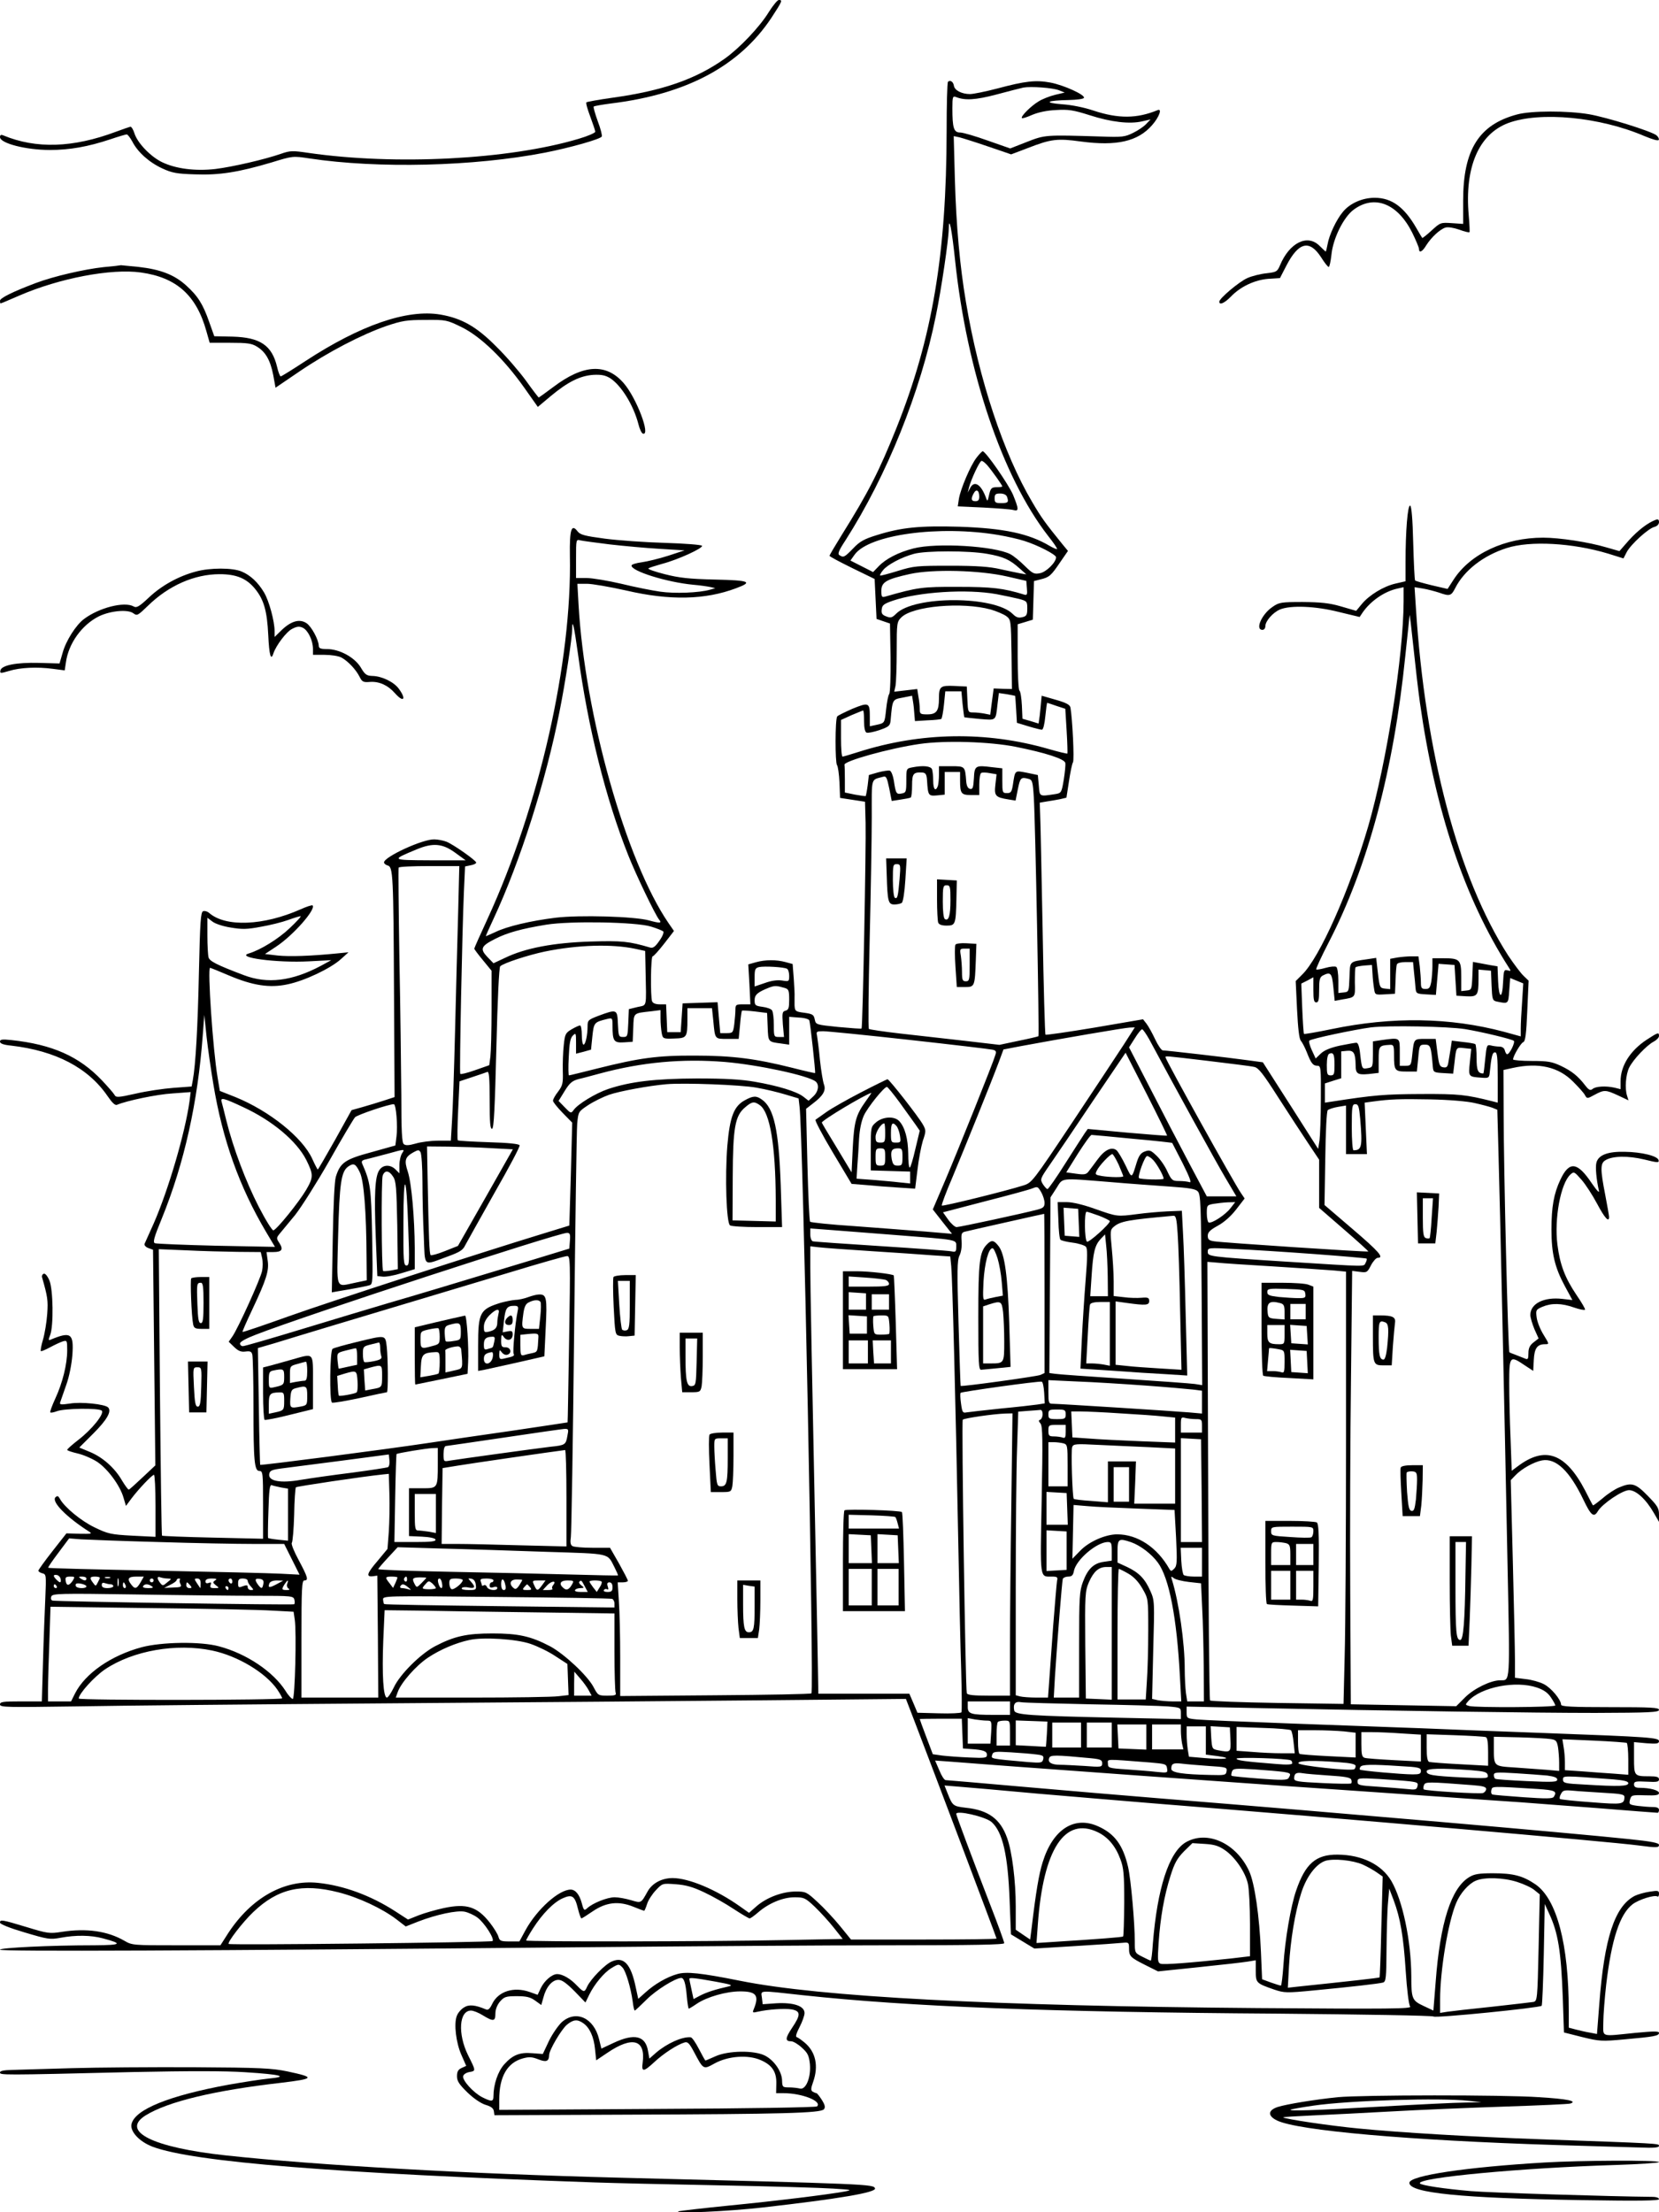 <?xml version="1.0" standalone="no"?>
<!DOCTYPE svg PUBLIC "-//W3C//DTD SVG 20010904//EN"
 "http://www.w3.org/TR/2001/REC-SVG-20010904/DTD/svg10.dtd">
<svg version="1.0" xmlns="http://www.w3.org/2000/svg"
 width="864pt" height="1152pt" viewBox="0 0 864 1152"
 preserveAspectRatio="xMidYMid meet">

<g transform="translate(0,1152) scale(0.1,-0.1)"
fill="#000000" stroke="none">
<path d="M4005 11459 c-48 -79 -153 -189 -230 -244 -150 -107 -325 -168 -586
-204 -71 -10 -132 -21 -135 -24 -4 -3 6 -37 20 -74 14 -38 26 -73 26 -79 0 -6
-39 -23 -87 -37 -362 -108 -953 -139 -1408 -73 -81 12 -94 12 -142 -5 -87 -30
-252 -68 -341 -79 -105 -12 -207 1 -279 36 -59 29 -127 99 -143 150 -6 19 -15
34 -20 34 -4 0 -38 -12 -76 -26 -224 -84 -416 -90 -587 -19 -12 5 -17 2 -17
-9 0 -32 134 -67 260 -67 103 0 199 17 316 56 41 14 79 25 84 25 5 0 18 -17
29 -37 28 -55 87 -108 156 -140 52 -24 76 -28 170 -31 127 -5 227 11 399 62
111 34 111 34 197 21 358 -54 856 -42 1227 30 132 26 288 70 296 84 3 5 -6 41
-21 80 -14 39 -24 74 -21 76 3 3 43 10 89 16 393 48 668 194 835 444 58 89 61
95 40 95 -7 0 -30 -28 -51 -61z"/>
<path d="M4937 11094 c-4 -4 -7 -120 -7 -258 -1 -639 -74 -1075 -261 -1544
-91 -227 -146 -335 -286 -559 -34 -55 -63 -104 -63 -107 0 -4 53 -32 118 -64
l117 -57 5 -104 5 -104 35 -12 35 -12 3 -178 c1 -98 -2 -182 -7 -189 -5 -6
-12 -41 -16 -79 -8 -74 -7 -72 -52 -82 l-33 -7 0 49 c0 75 -5 77 -91 42 -40
-18 -76 -35 -79 -40 -11 -16 -11 -240 -1 -253 5 -6 11 -48 13 -91 l3 -80 65
-10 65 -10 3 -110 c3 -114 -15 -1066 -21 -1071 -2 -2 -56 2 -121 8 -117 12
-117 12 -123 40 -5 24 -11 28 -54 34 -46 6 -49 8 -51 38 0 17 0 38 0 46 1 8
-1 50 -4 92 l-6 78 -37 10 c-47 13 -106 13 -155 -1 l-39 -11 6 -104 5 -104
-39 0 c-36 0 -39 -2 -39 -29 0 -15 -3 -49 -6 -75 -6 -44 -8 -46 -40 -46 l-33
0 -7 80 -7 81 -91 -3 -91 -3 -5 -75 -5 -75 -35 0 -35 0 -3 73 -3 72 -33 0
c-22 0 -36 6 -40 16 -9 25 -7 234 3 234 5 0 32 30 60 66 l51 66 -29 42 c-221
324 -436 1085 -468 1659 l-6 107 50 0 c27 0 119 -16 204 -35 228 -53 411 -49
573 12 89 33 71 41 -111 45 -134 3 -187 9 -261 28 -51 13 -89 26 -85 30 4 4
37 14 72 24 81 21 214 82 207 94 -3 5 -90 12 -193 15 -103 3 -244 13 -313 22
-105 14 -128 20 -142 38 -32 42 -42 10 -40 -126 11 -554 -159 -1304 -429
-1892 -38 -82 -69 -152 -69 -155 0 -3 20 -30 45 -60 l45 -55 0 -201 c0 -111
-3 -221 -6 -246 l-6 -45 -74 -26 c-40 -14 -75 -23 -77 -19 -5 8 10 741 19 948
l6 132 29 6 c16 3 29 9 29 14 0 11 -118 94 -155 109 -16 6 -45 12 -63 12 -60
2 -262 -91 -262 -120 0 -6 9 -13 19 -16 28 -7 30 -48 33 -667 l3 -539 -55 -18
c-30 -10 -81 -25 -112 -34 l-57 -16 -86 -155 c-48 -85 -88 -154 -90 -154 -2 0
-15 25 -29 56 -51 111 -223 249 -400 321 l-81 32 -12 72 c-24 140 -53 569 -39
569 3 0 48 -18 99 -40 123 -52 211 -66 304 -46 89 18 225 83 278 131 l40 36
-60 -6 c-142 -14 -246 -17 -308 -11 l-67 8 59 39 c89 59 208 195 189 214 -3 3
-31 -6 -62 -20 -194 -86 -391 -94 -477 -19 -9 8 -23 12 -31 9 -13 -5 -16 -55
-22 -318 -6 -285 -17 -482 -32 -563 l-6 -32 -95 -7 c-52 -4 -141 -17 -196 -30
-94 -21 -103 -21 -111 -6 -5 9 -35 43 -65 75 -119 125 -258 187 -473 210 -47
5 -58 3 -58 -8 0 -10 17 -17 58 -21 233 -27 402 -116 503 -264 24 -35 39 -49
49 -44 50 21 206 54 288 59 l95 7 -6 -48 c-23 -165 -110 -461 -186 -635 -23
-52 -45 -101 -48 -107 -3 -7 6 -17 19 -22 l25 -9 6 -562 6 -561 -66 -62 c-36
-34 -68 -63 -72 -64 -3 -2 -19 20 -36 48 -38 66 -102 122 -169 149 l-53 22 73
73 c71 71 97 116 77 136 -17 17 -141 30 -199 20 -49 -7 -55 -6 -50 8 3 9 17
49 31 89 16 44 28 107 32 156 8 113 -8 124 -115 79 -10 -4 -10 1 -1 24 19 46
16 241 -4 286 -10 23 -22 37 -29 34 -7 -2 -11 -11 -9 -18 29 -102 32 -120 27
-191 -3 -43 -13 -103 -22 -134 -9 -30 -14 -57 -11 -60 2 -2 24 7 48 20 24 13
54 27 67 31 21 6 22 4 22 -47 0 -72 -24 -169 -62 -251 -17 -37 -29 -70 -26
-72 3 -3 18 0 34 6 38 15 219 18 234 3 15 -15 -50 -97 -123 -153 -31 -24 -57
-47 -57 -51 0 -4 25 -12 55 -19 30 -7 76 -27 102 -44 55 -37 118 -123 136
-185 l13 -44 29 39 c36 48 107 123 117 123 4 0 8 -73 8 -162 l0 -161 -121 6
c-112 6 -128 10 -196 43 -71 34 -157 105 -181 149 -9 16 -13 17 -23 8 -23 -23
60 -106 177 -180 16 -10 7 -11 -50 -10 l-70 2 -73 -93 c-40 -51 -73 -97 -73
-101 0 -5 9 -11 21 -14 20 -5 20 -10 15 -129 -3 -68 -9 -216 -12 -331 l-6
-207 -109 0 c-93 0 -109 -2 -109 -16 0 -15 36 -15 392 -10 216 4 951 11 1633
16 682 5 1567 12 1966 16 l727 7 42 -109 c82 -213 430 -1134 430 -1139 0 -3
-170 -5 -379 -5 l-379 0 -57 70 c-31 38 -84 95 -117 125 -57 53 -62 55 -113
55 -69 0 -150 -30 -203 -75 l-41 -36 -48 34 c-123 87 -266 147 -350 147 -57 0
-107 -27 -131 -71 -34 -61 -32 -60 -86 -44 -27 8 -65 15 -85 15 -38 0 -114
-30 -143 -57 -15 -14 -18 -12 -28 26 -12 45 -33 71 -58 71 -61 0 -175 -102
-235 -211 l-32 -59 -51 0 c-46 0 -52 3 -58 24 -3 13 -24 47 -46 75 -65 82
-120 100 -238 75 -42 -9 -101 -26 -132 -38 l-55 -22 -68 44 c-126 81 -266 133
-400 147 -176 19 -347 -77 -468 -261 l-41 -64 -230 0 c-225 0 -230 0 -271 24
-87 50 -196 66 -325 46 -63 -10 -73 -9 -184 25 -129 39 -138 40 -138 23 0 -8
53 -29 128 -51 121 -36 132 -38 187 -28 79 15 159 14 221 -3 106 -28 97 -35
-42 -36 -234 0 -494 -13 -494 -23 0 -10 1009 -6 3055 13 539 5 1249 10 1578
10 441 0 597 3 597 11 0 7 -33 98 -74 203 -92 238 -176 463 -176 470 0 21 151
-14 184 -42 58 -52 85 -171 94 -406 l7 -179 61 -37 61 -37 214 13 c118 7 229
15 247 17 30 3 32 1 32 -28 0 -42 6 -48 83 -87 l68 -34 212 22 c117 12 231 25
255 29 l42 7 0 -56 c0 -62 2 -64 97 -97 51 -17 62 -18 206 -4 199 19 338 35
360 41 15 5 17 23 18 177 1 95 4 204 8 242 l6 70 23 -60 c35 -94 51 -186 63
-370 6 -94 16 -176 23 -184 9 -12 -104 -13 -794 -8 -1380 11 -2277 58 -2695
142 -205 41 -281 49 -328 35 -54 -15 -119 -53 -166 -96 l-37 -33 -13 60 c-25
121 -62 162 -124 135 -35 -14 -111 -92 -129 -131 -14 -32 -18 -31 -54 6 -33
35 -74 59 -102 59 -27 0 -67 -34 -86 -74 l-16 -34 -42 15 c-83 29 -164 3 -195
-63 -12 -25 -21 -33 -32 -28 -57 24 -89 27 -115 10 -15 -9 -32 -29 -37 -44
-16 -41 -4 -140 24 -203 l25 -57 -24 -11 c-18 -8 -24 -19 -24 -43 0 -25 11
-42 54 -84 33 -32 70 -57 95 -65 28 -8 41 -18 43 -33 l3 -21 700 3 c803 3 999
8 1016 28 8 10 6 22 -11 49 -12 19 -25 35 -28 35 -4 0 -13 4 -20 8 -10 7 -9
17 3 51 29 83 13 155 -43 203 -17 14 -36 28 -43 30 -7 2 -1 21 15 52 14 27 26
60 26 73 0 37 -57 56 -147 51 l-71 -5 -4 34 c-5 40 -23 39 213 13 558 -60
1276 -88 2474 -96 441 -4 805 -10 811 -15 11 -9 551 45 563 56 3 4 8 124 11
268 l5 262 22 -48 c48 -102 63 -198 72 -442 l6 -179 95 -24 c90 -22 102 -23
220 -12 155 14 180 18 180 34 0 9 -26 9 -122 0 -187 -19 -168 -25 -168 54 0
37 7 126 15 197 28 237 71 368 138 419 32 24 113 50 129 40 4 -3 8 3 8 14 0
17 -5 18 -49 11 -27 -4 -62 -14 -78 -22 -104 -55 -158 -219 -184 -564 l-12
-155 -36 7 c-20 3 -53 11 -73 16 l-38 10 0 88 c0 346 -62 581 -173 658 -66 45
-116 58 -222 58 -72 0 -97 -4 -123 -20 -94 -56 -152 -237 -175 -545 l-12 -150
-51 24 c-60 28 -64 37 -64 156 -1 184 -45 393 -104 495 -51 86 -153 136 -280
137 -113 1 -168 -47 -216 -188 -27 -78 -58 -255 -66 -388 -4 -58 -10 -106 -13
-106 -3 0 -27 7 -52 16 l-46 17 -6 141 c-8 191 -33 359 -61 421 -67 147 -219
216 -331 151 -87 -52 -148 -239 -171 -528 -3 -49 -8 -88 -11 -88 -2 0 -22 9
-43 20 -40 20 -40 21 -40 78 0 99 -20 324 -35 390 -26 113 -70 173 -155 211
-125 57 -237 -15 -290 -187 -19 -60 -35 -154 -57 -340 l-8 -62 -37 25 -38 26
0 122 c0 131 -19 285 -45 356 -35 99 -98 145 -214 157 -67 8 -70 10 -95 73
l-17 43 73 -6 c40 -3 224 -19 408 -36 184 -16 452 -38 595 -50 1016 -81 2384
-200 2537 -220 98 -13 108 -12 108 3 0 10 -40 18 -157 30 -326 34 -1478 134
-2443 212 -173 14 -492 41 -708 60 -217 19 -400 35 -407 35 -7 0 -22 23 -33
51 l-22 51 83 -6 c45 -4 199 -15 342 -26 322 -24 991 -72 1390 -100 165 -11
491 -34 725 -50 234 -17 461 -32 505 -35 44 -3 222 -17 395 -30 173 -14 318
-25 323 -25 4 0 7 7 7 15 0 10 -10 15 -34 15 -18 0 -54 3 -78 6 -43 6 -45 8
-39 32 7 24 9 25 79 23 57 -2 72 1 72 12 0 14 -47 27 -102 27 -20 0 -28 5 -28
18 0 15 8 17 65 14 54 -3 65 -1 65 12 0 12 -11 16 -49 16 -80 0 -81 1 -81 95
l0 83 65 -6 c54 -4 65 -2 65 11 0 18 -44 22 -590 42 -217 8 -507 19 -645 25
-137 5 -446 16 -685 25 -239 9 -459 18 -487 21 -51 5 -53 6 -53 36 l0 31 333
-7 c771 -16 1484 -26 1795 -26 283 1 332 3 332 16 0 12 -39 14 -255 14 -199 0
-255 3 -255 13 0 26 -52 88 -90 107 -21 11 -64 23 -94 26 l-56 7 0 86 c0 47
-5 279 -11 514 l-11 429 24 25 c32 34 96 70 139 78 72 13 143 -54 215 -204 40
-84 55 -96 76 -60 24 39 128 109 162 109 37 0 89 -48 130 -120 l26 -45 0 38
c0 33 -8 46 -58 97 -64 66 -84 72 -150 44 -20 -8 -59 -33 -85 -56 -27 -22 -49
-39 -51 -37 -2 2 -20 36 -40 76 -102 196 -209 235 -352 127 l-31 -23 -6 166
c-4 92 -7 222 -7 290 0 142 3 146 81 93 l44 -29 3 57 c3 61 18 82 58 82 23 0
23 0 -7 49 -17 27 -33 67 -36 90 -5 39 -4 41 30 56 48 20 100 19 165 -4 29
-10 54 -15 57 -11 2 3 -18 38 -45 77 -60 89 -86 158 -99 262 -17 135 17 319
68 365 18 16 20 15 57 -27 22 -25 58 -81 82 -126 40 -75 62 -99 62 -68 0 6 -9
58 -20 115 -26 133 -26 164 1 180 37 23 118 24 202 4 69 -17 78 -18 75 -4 -4
22 -88 43 -178 44 -87 2 -136 -17 -146 -57 -6 -24 0 -87 13 -145 4 -16 -10 -1
-37 38 -75 112 -117 117 -163 20 -35 -74 -47 -143 -47 -261 0 -124 17 -197 70
-295 l39 -72 -52 6 c-96 11 -167 -24 -167 -84 0 -13 10 -46 21 -73 l22 -49
-27 -21 c-19 -15 -26 -30 -26 -56 0 -30 -3 -34 -17 -28 -10 4 -31 12 -48 19
-16 6 -32 12 -34 14 -7 4 -30 961 -30 1244 l-1 226 50 11 c133 29 237 5 313
-72 29 -29 57 -60 62 -71 10 -18 12 -18 50 3 50 27 58 26 123 -4 l53 -25 -7
23 c-13 38 -7 112 11 148 21 42 91 116 128 135 15 8 27 21 27 29 0 21 -5 19
-65 -20 -86 -57 -135 -136 -135 -215 l0 -42 -32 8 c-46 10 -98 7 -114 -7 -11
-9 -19 -6 -37 17 -39 51 -71 76 -127 103 -47 22 -68 26 -152 26 -54 0 -98 4
-98 8 0 17 40 85 53 90 11 4 16 42 21 163 l7 157 -26 25 c-15 14 -51 62 -81
107 -259 403 -432 1053 -480 1809 l-7 108 44 -7 c24 -4 61 -14 83 -21 56 -20
64 -18 85 24 47 92 146 169 268 208 122 39 342 27 528 -29 l80 -25 17 33 c21
40 112 123 144 131 15 4 24 14 24 25 0 13 -5 17 -17 12 -41 -15 -93 -55 -140
-107 l-49 -56 -70 20 c-91 27 -242 50 -327 50 -200 0 -380 -84 -467 -219 l-31
-48 -82 19 c-45 11 -84 22 -87 25 -3 2 -7 90 -10 195 -3 126 -9 193 -16 195
-13 4 -24 -134 -24 -293 l0 -101 -52 -12 c-62 -14 -138 -60 -177 -108 l-28
-34 -79 23 c-62 18 -105 22 -200 23 -112 0 -123 -2 -156 -25 -57 -38 -93 -120
-53 -120 8 0 15 8 15 19 0 27 39 71 76 87 55 23 185 18 307 -13 l108 -26 16
24 c42 60 113 109 181 124 l32 7 0 -74 c-1 -284 -88 -837 -184 -1170 -98 -335
-253 -685 -345 -774 l-33 -33 7 -148 c5 -99 11 -153 20 -163 7 -8 21 -35 31
-60 22 -57 32 -70 55 -70 18 0 19 -10 18 -172 0 -95 -4 -193 -7 -217 l-7 -44
-144 226 -144 225 -81 11 c-100 14 -423 51 -440 51 -7 0 -25 26 -40 58 -15 32
-35 68 -45 81 l-18 23 -251 -43 c-139 -23 -254 -40 -257 -37 -3 2 -10 250 -15
549 -6 299 -11 570 -13 602 l-2 57 35 6 c19 3 51 8 70 12 l34 8 13 84 c7 47
16 92 21 100 8 13 -3 228 -13 285 -3 15 -21 25 -77 41 l-73 21 -3 -31 c-1 -17
-5 -50 -7 -72 l-6 -42 -42 13 -42 12 -3 69 c-2 38 -7 73 -13 78 -5 6 -9 85 -9
178 l0 167 40 12 39 12 3 100 3 101 35 9 c45 11 54 19 102 90 l40 58 -29 35
c-89 110 -109 137 -157 219 -149 251 -278 640 -345 1040 -32 189 -51 397 -58
641 l-6 225 29 -6 c16 -4 83 -25 150 -48 l120 -41 87 33 c121 47 153 51 276
34 186 -25 297 0 371 85 38 43 54 90 28 78 -107 -44 -203 -45 -333 -2 -47 16
-115 30 -165 33 -99 8 -78 20 37 22 39 1 75 5 78 11 9 15 -105 67 -175 80 -76
14 -130 8 -276 -31 -61 -16 -125 -29 -142 -29 -43 0 -80 19 -84 43 -3 21 -19
32 -31 21z m578 -44 l30 -12 -51 -12 c-28 -7 -66 -22 -85 -34 -40 -24 -95 -79
-87 -87 3 -3 27 5 54 17 31 13 76 23 124 25 64 4 90 0 175 -27 112 -36 208
-47 273 -32 l44 10 -23 -24 c-12 -13 -43 -34 -68 -46 -42 -21 -57 -23 -166
-19 -292 9 -292 9 -387 -28 l-87 -34 -117 41 c-64 23 -129 42 -144 42 -33 0
-40 24 -40 127 0 58 2 64 18 58 47 -19 102 -16 212 13 63 17 126 33 140 36 39
7 152 -1 185 -14z m-541 -885 c61 -579 246 -1128 484 -1435 28 -35 49 -66 47
-69 -2 -2 -19 5 -38 16 -109 65 -239 92 -468 100 -208 6 -304 -3 -434 -44 -65
-20 -88 -33 -122 -69 -45 -46 -50 -49 -71 -35 -11 6 -4 24 31 77 215 336 391
772 471 1170 28 135 66 393 67 451 1 75 16 0 33 -162z m226 -1431 c47 -8 108
-22 135 -31 70 -22 165 -71 165 -85 0 -26 -51 -77 -84 -83 -30 -6 -38 -2 -79
38 -25 25 -58 52 -75 61 -83 43 -385 61 -505 30 -78 -20 -144 -54 -181 -93
l-29 -30 -59 30 -59 30 22 31 c75 104 439 154 749 102z m-2024 -49 c71 -8 188
-19 259 -23 l130 -8 -85 -28 c-47 -15 -109 -30 -138 -34 -29 -4 -53 -11 -53
-17 -2 -29 184 -87 321 -100 36 -3 76 -9 90 -12 l25 -6 -28 -8 c-56 -16 -183
-21 -259 -10 -42 6 -133 24 -202 41 -69 16 -151 30 -181 30 l-55 0 0 101 c0
101 0 101 23 95 13 -3 81 -12 153 -21z m1965 -49 c85 -15 118 -30 169 -76 l35
-31 -30 5 c-16 3 -64 13 -105 22 -56 13 -122 18 -260 18 -174 0 -190 -1 -274
-27 -49 -15 -90 -26 -92 -24 -3 2 4 15 15 28 22 28 97 68 161 85 61 17 287 17
381 0z m104 -118 l100 -23 3 -38 c3 -34 1 -38 -15 -33 -107 33 -167 40 -343
40 -186 1 -213 -3 -377 -50 -21 -6 -23 -3 -23 30 0 45 27 60 149 87 119 26
362 20 506 -13z m-55 -92 c41 -8 94 -19 118 -25 40 -11 42 -13 42 -50 0 -33
-4 -40 -26 -45 -20 -5 -32 -1 -50 17 -95 95 -513 96 -607 1 -21 -21 -29 -23
-51 -14 -22 8 -27 16 -24 37 2 22 12 29 58 45 135 46 385 62 540 34z m-30 -80
c30 -9 66 -24 80 -34 25 -19 25 -20 28 -200 l2 -180 -47 1 -48 2 -9 -68 -9
-69 -30 6 c-16 3 -42 6 -58 6 -28 0 -28 1 -31 68 l-3 67 -64 3 c-74 3 -81 -2
-81 -66 0 -64 -13 -82 -60 -82 -37 0 -40 2 -40 28 0 15 -3 44 -7 65 l-6 39
-60 -7 -60 -7 7 32 c3 18 6 100 6 182 0 144 1 150 24 173 59 59 316 82 466 41z
m2235 -486 c80 -565 233 -1019 462 -1377 13 -20 13 -21 -6 -16 -18 5 -20 0
-23 -61 -4 -92 -22 -88 -26 5 l-3 77 -37 6 c-20 4 -49 9 -64 12 l-27 5 -3 -73
c-3 -71 -4 -73 -30 -76 l-28 -3 0 75 c0 89 -7 96 -94 96 l-56 0 0 -42 c0 -24
-3 -60 -6 -80 -6 -32 -11 -38 -30 -38 -20 0 -24 5 -24 33 0 17 -3 56 -6 85
l-7 52 -36 0 c-20 0 -53 -3 -73 -6 l-38 -7 0 -79 0 -79 -27 3 c-27 3 -28 6
-37 81 l-9 79 -46 -7 c-95 -14 -90 -8 -93 -93 -3 -76 -3 -77 -30 -80 l-28 -3
0 65 c0 36 -5 68 -11 71 -6 4 -31 2 -55 -5 -25 -7 -47 -11 -49 -8 -3 3 26 65
64 139 205 396 340 901 400 1496 12 112 22 206 22 210 1 5 10 -71 20 -167 10
-96 25 -227 34 -290z m-4385 255 c52 -383 144 -753 262 -1049 39 -99 140 -309
160 -334 17 -20 6 -21 -52 -5 -76 21 -362 29 -487 14 -129 -16 -253 -45 -314
-75 -27 -12 -49 -22 -49 -21 0 2 18 43 41 92 138 296 274 723 343 1078 30 149
66 386 66 429 0 60 10 15 30 -129z m2003 -261 c4 -37 8 -68 9 -69 2 -1 38 -5
81 -9 87 -7 82 -11 92 77 l7 58 41 -6 c23 -4 43 -8 44 -9 0 0 3 -32 5 -71 l4
-69 59 -18 c33 -10 65 -18 71 -18 7 0 14 29 18 70 4 39 8 70 10 70 1 0 23 -7
48 -16 l46 -15 7 -115 c4 -63 5 -117 4 -118 -2 -2 -47 9 -99 24 -323 93 -664
88 -990 -16 -41 -13 -78 -24 -82 -24 -5 0 -8 43 -8 96 l0 95 55 25 c31 13 58
24 60 24 3 0 5 -25 5 -55 0 -36 5 -57 13 -60 7 -3 37 3 67 13 48 17 55 22 58
48 10 113 9 111 62 121 l50 10 5 -31 c3 -17 6 -47 7 -66 l3 -35 65 4 c36 1 68
5 72 7 4 3 10 36 14 74 l7 70 42 0 42 0 6 -66z m277 -223 c155 -31 254 -63
258 -84 2 -10 -2 -49 -8 -87 -11 -67 -13 -70 -43 -75 -86 -13 -82 -15 -87 45
l-5 54 -57 12 c-64 12 -61 16 -73 -63 -6 -37 -10 -43 -31 -43 -23 0 -24 3 -24
64 l0 65 -54 6 c-86 11 -91 8 -94 -58 -3 -49 -6 -58 -20 -55 -11 2 -18 15 -20
38 -6 80 -6 80 -77 80 l-65 0 0 -44 c0 -24 -3 -51 -6 -60 -12 -30 -24 -16 -24
28 0 24 -3 51 -6 60 -7 17 -47 21 -103 10 -31 -6 -31 -7 -31 -69 0 -59 -2 -63
-24 -67 -28 -6 -31 0 -41 67 -4 25 -13 49 -21 52 -7 2 -34 -2 -61 -9 l-48 -14
-6 -52 c-4 -30 -9 -55 -10 -57 -2 -2 -28 2 -56 7 l-53 11 0 68 c0 38 -1 72 -2
76 -7 19 233 86 392 109 132 19 365 12 500 -15z m-462 -176 c5 -78 7 -81 52
-77 l40 4 0 59 0 59 40 0 40 0 0 -44 c0 -68 6 -76 56 -76 l44 0 0 54 c0 30 4
58 10 61 5 3 25 3 45 -1 l35 -6 -6 -53 c-7 -60 0 -67 68 -78 l37 -6 12 60 c12
59 16 64 56 53 19 -5 22 -14 27 -97 8 -123 29 -1237 24 -1243 -3 -2 -49 -13
-104 -24 l-99 -21 -180 21 c-99 11 -251 28 -337 38 -87 10 -160 21 -163 24 -4
3 -2 209 4 458 6 248 11 539 11 645 0 213 -6 192 59 210 16 5 20 -3 32 -60
l13 -66 45 7 c25 4 49 8 54 11 4 2 7 31 7 63 0 62 7 70 55 67 16 -2 21 -10 23
-42z m-2458 -375 l55 -40 -185 0 c-205 1 -205 1 -70 57 84 35 134 31 200 -17z
m16 -312 c-4 -134 -11 -409 -16 -613 -5 -203 -12 -416 -16 -472 l-6 -103 -67
0 c-37 0 -90 -7 -116 -15 -36 -10 -52 -11 -62 -3 -10 8 -13 67 -13 257 -1 135
-5 455 -10 711 -4 255 -6 468 -4 472 3 5 75 8 161 8 l155 0 -6 -242z m-878
-82 c-59 -56 -152 -113 -212 -131 -72 -21 145 -50 314 -41 l115 6 -55 -30
c-149 -79 -277 -95 -400 -48 -143 54 -179 73 -184 93 -3 11 -6 62 -6 113 l0
93 25 -19 c14 -12 57 -26 96 -32 59 -10 85 -10 158 4 47 8 111 24 141 35 30
11 60 20 65 20 6 0 -20 -28 -57 -63z m1882 9 c30 -9 59 -21 64 -25 5 -5 -4
-27 -20 -49 -22 -32 -34 -40 -49 -35 -110 32 -144 36 -310 31 -192 -6 -340
-34 -445 -85 l-60 -28 -32 33 c-40 42 -33 57 43 95 61 31 136 52 265 73 126
20 467 14 544 -10z m-81 -116 l51 -11 2 -99 c4 -203 9 -181 -42 -193 l-45 -11
-3 -72 c-3 -70 -4 -73 -27 -73 -23 0 -24 4 -27 68 -3 77 -5 78 -102 42 -52
-20 -56 -23 -56 -54 0 -47 -11 -96 -21 -96 -5 0 -9 23 -9 50 0 28 -4 50 -9 50
-6 0 -25 -9 -44 -20 -32 -19 -35 -25 -41 -83 -4 -35 -6 -95 -5 -135 2 -63 -1
-75 -24 -106 -15 -19 -27 -40 -27 -48 0 -7 23 -35 50 -63 l50 -51 -7 -268 -8
-268 -140 -43 c-324 -99 -1098 -350 -1320 -429 -131 -47 -240 -84 -242 -82 -2
1 21 54 51 117 74 157 88 203 80 255 l-6 44 35 0 c45 0 54 13 32 47 -16 24
-16 27 1 48 11 13 47 57 81 98 33 42 114 170 179 284 64 114 125 216 133 225
13 13 175 68 202 68 12 0 21 -116 14 -167 l-6 -48 -125 -35 c-137 -37 -162
-54 -185 -128 -7 -22 -13 -151 -16 -319 l-5 -283 33 6 c86 14 146 26 163 31
18 5 18 17 14 257 -5 254 -9 279 -52 377 -5 12 0 18 21 22 15 4 67 17 115 30
86 24 87 24 73 3 -8 -11 -15 -40 -15 -63 l0 -43 -20 20 c-27 27 -66 26 -85 -4
-22 -33 -27 -123 -18 -351 l8 -200 28 -3 c16 -2 60 6 98 18 l69 21 0 107 c-1
164 -17 341 -36 400 -20 60 -15 77 30 102 24 13 28 13 36 0 5 -8 10 -78 10
-155 0 -77 3 -205 7 -283 7 -165 -7 -153 125 -105 63 23 79 33 91 59 9 17 77
138 151 270 75 131 135 243 132 250 -3 7 -55 13 -160 16 -86 3 -159 7 -162 10
-3 4 -2 74 2 157 l7 150 66 22 c36 12 72 24 79 27 9 3 12 -30 12 -148 0 -117
3 -151 13 -148 9 4 14 104 22 421 6 251 14 420 20 425 17 17 147 59 233 77
171 35 350 40 471 14z m4055 -121 c3 -29 7 -66 8 -83 3 -29 5 -30 54 -33 l52
-3 7 81 7 81 42 -3 41 -3 5 -80 5 -80 51 -3 c59 -3 64 4 64 91 l0 48 33 -3 32
-3 3 -77 c3 -71 5 -78 25 -83 63 -13 62 -15 67 56 l5 66 34 -14 34 -14 -6 -97
c-4 -53 -7 -115 -7 -138 l0 -41 -87 24 c-282 75 -581 80 -898 14 -77 -16 -142
-27 -144 -25 -2 1 -6 61 -9 132 l-5 130 32 16 31 17 0 -66 c0 -51 3 -65 15
-65 12 0 15 14 15 65 0 53 3 66 19 75 41 21 48 13 55 -61 l7 -71 37 7 c72 12
70 9 68 89 0 41 1 76 4 79 3 3 23 7 45 9 l40 3 3 -45 c1 -25 5 -60 8 -78 5
-33 5 -33 57 -30 l52 3 3 70 c1 39 4 76 7 83 2 7 21 12 44 12 l40 0 5 -52z
m-3265 17 c6 -3 11 -20 11 -36 0 -30 -1 -31 -37 -25 -25 4 -57 -1 -90 -13
l-53 -18 0 48 c0 41 3 48 23 53 28 6 132 0 146 -9z m-11 -100 c19 -6 22 -13
22 -60 0 -43 -3 -54 -19 -58 -17 -4 -18 -12 -14 -71 l6 -66 -27 0 c-25 0 -26
2 -26 63 0 34 -4 68 -9 75 -4 8 -27 16 -50 19 -37 5 -41 8 -41 34 0 29 15 42
75 66 30 11 38 11 83 -2z m-373 -172 c9 -96 7 -93 73 -93 l59 0 7 72 c3 39 8
73 10 75 2 2 32 0 67 -4 l64 -8 3 -73 c3 -79 2 -77 70 -86 l42 -6 0 72 0 73
51 -4 c28 -1 52 -8 54 -15 5 -14 33 -270 30 -274 -1 -1 -55 11 -121 28 -188
47 -309 63 -504 63 -196 1 -290 -12 -513 -68 -76 -19 -140 -35 -144 -35 -3 0
-4 43 -1 95 3 72 8 99 21 112 16 16 17 14 17 -38 l0 -56 39 10 39 11 7 69 c8
73 9 74 78 91 26 6 27 5 27 -36 0 -80 7 -89 59 -86 l46 3 3 72 c3 81 -2 76 95
87 l47 6 0 -44 c0 -24 3 -57 6 -75 6 -30 7 -31 65 -29 66 2 69 5 69 101 l0 57
64 0 64 0 7 -67z m-2604 -328 c48 -291 136 -536 274 -769 l47 -79 -306 6
c-167 4 -311 10 -319 13 -12 4 -5 30 35 127 118 290 188 606 214 957 l8 105
12 -115 c7 -63 23 -173 35 -245z m6519 286 c90 -15 243 -52 254 -61 8 -8 -22
-70 -35 -70 -4 0 -9 9 -12 20 -3 13 -14 20 -29 20 -12 0 -33 3 -44 6 -20 5
-22 1 -29 -70 -4 -42 -8 -76 -10 -76 -28 0 -35 16 -35 80 0 38 -3 71 -7 73 -5
3 -34 8 -65 11 l-57 7 -5 -35 c-3 -20 -9 -52 -12 -72 -4 -29 -9 -35 -27 -32
-19 3 -23 12 -31 76 l-9 72 -54 0 c-60 0 -59 2 -68 -82 -6 -56 -7 -58 -36 -58
l-29 0 0 70 c0 79 3 77 -94 64 l-46 -7 0 -67 c0 -64 -1 -68 -25 -72 -32 -6
-32 -6 -41 70 -4 41 -11 62 -20 62 -7 0 -46 -7 -86 -15 -50 -11 -81 -24 -99
-41 l-27 -26 -20 43 c-11 24 -17 47 -13 50 9 10 237 58 321 69 92 11 401 5
490 -9z m-1777 -80 c-32 -49 -152 -231 -268 -405 -207 -310 -211 -315 -255
-329 -91 -29 -420 -110 -425 -105 -3 3 22 70 56 149 63 151 199 487 241 599
l24 65 94 18 c199 37 536 95 563 96 l27 1 -57 -89z m132 27 c134 -250 349
-641 396 -720 l58 -98 -77 0 -77 0 -92 173 c-50 94 -141 269 -202 388 l-111
215 30 47 c16 26 33 47 38 47 5 0 21 -24 37 -52z m-1250 -3 c226 -25 420 -48
433 -51 19 -4 22 -9 16 -27 -12 -42 -193 -493 -259 -648 l-67 -157 50 -64 50
-63 -141 12 c-78 6 -243 19 -367 28 -124 8 -228 19 -231 23 -4 4 -10 138 -14
297 l-7 291 36 28 c53 40 69 68 57 99 -5 14 -15 72 -21 129 -5 56 -13 113 -15
126 -5 20 -2 22 32 22 21 0 223 -20 448 -45z m2525 -79 c0 -81 4 -86 65 -86
l54 0 7 70 c6 68 7 70 35 70 29 0 32 -8 41 -115 3 -29 5 -30 55 -33 l51 -3 7
58 c9 81 8 80 50 75 l37 -4 -7 -69 c-8 -77 -8 -76 60 -81 36 -3 40 -1 43 22 9
90 14 110 28 110 11 0 14 -24 14 -131 l0 -131 -27 7 c-140 35 -174 39 -373 38
-189 -1 -242 -5 -467 -40 l-33 -5 0 50 0 50 43 14 42 13 0 70 0 70 31 3 c34 3
43 -12 44 -73 0 -47 9 -53 68 -48 l52 6 0 68 c0 72 2 75 58 78 20 1 22 -3 22
-53z m-1182 -420 c-1 -1 -95 6 -208 16 l-205 19 -15 -21 c-8 -12 -54 -83 -101
-157 -47 -75 -89 -135 -94 -135 -4 0 -15 12 -24 26 -15 25 -14 28 38 103 30
43 130 191 223 330 l170 251 110 -215 c60 -118 108 -216 106 -217z m872 368
c0 -47 -2 -54 -20 -54 -18 0 -20 7 -20 54 0 34 5 56 13 59 22 8 27 -3 27 -59z
m-655 21 c116 -14 222 -27 237 -31 22 -4 46 -35 124 -157 54 -84 124 -191 156
-239 l58 -87 0 -125 0 -126 129 -112 c72 -62 129 -114 127 -115 -3 -4 -762 46
-803 53 -27 4 -33 10 -33 29 0 18 12 30 52 52 33 18 68 49 96 85 l44 57 -19
28 c-35 50 -393 694 -393 707 0 8 -11 9 225 -19z m-2520 -5 c175 -15 435 -71
473 -102 20 -17 14 -53 -12 -77 l-25 -23 -27 21 c-34 27 -132 57 -254 78 -68
12 -153 17 -300 17 -219 -1 -346 -16 -463 -55 -65 -22 -159 -79 -180 -110 -13
-18 -15 -17 -46 15 l-32 33 32 52 c26 42 39 53 73 62 23 5 73 19 111 29 219
59 428 78 650 60z m165 -134 c47 -8 116 -25 152 -36 l67 -20 5 -43 c18 -135
76 -3040 62 -3055 -4 -4 -230 -8 -502 -10 l-494 -4 0 199 c0 109 -3 242 -7
296 l-6 97 26 0 c15 0 27 4 27 8 0 5 -21 45 -46 90 l-47 82 -91 0 c-50 0 -97
4 -105 9 -10 6 -12 20 -8 47 3 22 11 500 17 1064 6 564 13 1053 16 1088 6 63
6 63 57 97 29 19 78 43 109 54 55 19 207 47 298 55 93 8 388 -3 470 -18z
m-2672 -102 c151 -70 277 -176 327 -274 38 -77 38 -90 -1 -157 -38 -64 -151
-204 -170 -210 -6 -2 -41 54 -77 124 -67 131 -132 303 -168 447 -11 45 -22 89
-25 99 -7 24 12 19 114 -29z m6412 22 c36 -8 77 -19 91 -24 l27 -11 6 -223 c8
-271 31 -1329 47 -2136 13 -642 15 -611 -38 -612 -49 0 -137 -43 -183 -89
l-46 -46 -274 5 -275 5 -3 575 c-2 316 0 824 4 1129 l6 553 39 -5 c38 -5 40
-3 59 34 11 21 27 39 35 39 35 0 7 32 -131 150 l-146 125 4 242 c2 143 7 246
13 252 6 5 29 13 53 17 l42 7 0 -127 0 -126 55 0 54 0 -6 134 -6 134 44 6 c89
12 138 14 299 11 97 -2 192 -10 230 -19z m-596 -83 c12 -145 8 -163 -35 -163
-5 0 -9 54 -9 120 0 110 2 120 19 120 15 0 19 -11 25 -77z m-1185 -103 c112
-10 204 -20 206 -22 1 -2 26 -50 55 -107 36 -72 47 -102 35 -97 -9 3 -33 6
-54 6 -35 0 -39 3 -61 49 -12 28 -38 65 -56 82 -30 29 -37 32 -61 23 -21 -7
-31 -21 -42 -54 -28 -91 -25 -90 -59 -19 -18 37 -39 72 -47 79 -25 20 -62 3
-99 -48 -19 -26 -41 -55 -48 -64 -11 -14 -22 -16 -64 -10 l-51 7 61 98 c34 53
65 97 71 97 5 0 102 -9 214 -20z m-3341 -49 l113 -6 -143 -252 -143 -251 -68
-27 c-37 -15 -71 -24 -74 -21 -7 6 -10 88 -16 399 l-3 167 110 -1 c61 -1 162
-4 224 -8z m3268 -86 c13 -31 24 -58 24 -60 0 -7 -68 -6 -112 1 -34 6 -36 8
-26 28 13 27 69 86 81 86 4 0 19 -25 33 -55z m181 23 c21 -24 53 -81 53 -96 0
-7 -120 -4 -128 3 -9 8 30 115 42 115 7 0 22 -10 33 -22z m-4133 -63 c21 -42
34 -205 35 -446 l1 -116 -57 -12 c-109 -22 -99 -48 -92 246 7 272 16 332 52
358 29 20 39 16 61 -30z m173 -22 c16 -23 18 -58 22 -254 l3 -228 -36 -7 c-20
-3 -39 -5 -41 -2 -8 8 -10 473 -2 496 11 30 33 28 54 -5z m3730 -28 c103 -9
246 -19 316 -24 99 -7 133 -12 145 -25 15 -15 17 -66 20 -513 l3 -496 -38 6
c-21 3 -186 15 -368 27 -181 12 -343 23 -360 26 l-30 4 3 457 3 458 31 48 c35
55 14 53 275 32z m-3651 -236 c7 -181 6 -199 -9 -199 -15 0 -17 22 -16 223 0
276 16 262 25 -24z m3297 182 c9 -16 17 -41 17 -55 0 -21 -7 -27 -37 -35 -76
-20 -405 -91 -421 -91 -9 0 -29 18 -44 39 l-27 38 222 58 c122 31 231 61 242
66 29 11 29 12 48 -20z m985 -83 c-26 -34 -96 -80 -113 -74 -5 1 -10 23 -10
47 0 42 1 44 35 50 19 3 52 7 74 8 l39 1 -25 -32z m-968 -443 l0 -415 -22 -10
c-20 -8 -410 -62 -415 -57 -1 1 -6 148 -11 326 -8 276 -7 328 5 353 9 17 13
48 11 74 -3 38 0 46 17 50 11 3 108 25 215 49 107 24 196 44 198 44 1 1 2
-186 2 -414z m-780 304 c335 -26 320 -23 320 -60 0 -28 -2 -30 -27 -25 -16 3
-181 15 -368 27 -187 12 -346 23 -352 25 -7 2 -13 18 -13 35 l0 32 93 -7 c50
-4 207 -16 347 -27z m-1692 -30 l-3 -41 -180 -55 c-482 -146 -612 -185 -760
-228 -88 -26 -291 -87 -452 -136 -161 -49 -299 -89 -308 -89 -8 0 -15 6 -15
14 0 9 33 27 83 46 262 102 1568 528 1620 530 15 0 18 -7 15 -41z m1567 -54
c127 -8 271 -18 322 -22 l92 -6 5 -51 c6 -60 23 -714 36 -1406 5 -272 12 -588
16 -702 3 -114 4 -210 1 -215 -3 -4 -55 -7 -117 -5 l-112 3 -21 50 -21 49
-237 0 -237 0 -6 333 c-30 1471 -36 1795 -36 1889 l0 108 43 -5 c23 -3 146
-12 272 -20z m-3298 -4 l121 -1 7 -31 c4 -17 4 -47 0 -67 -8 -41 -125 -299
-155 -342 l-19 -27 29 -28 c22 -21 36 -26 59 -23 24 3 31 0 35 -16 3 -12 6
-132 6 -267 0 -290 5 -339 31 -339 18 0 19 -11 19 -177 l0 -176 -261 6 c-144
3 -263 8 -265 10 -3 2 -7 339 -11 748 l-6 744 144 -6 c79 -4 199 -7 266 -8z
m5603 -11 c150 -11 275 -22 277 -24 3 -2 0 -13 -5 -22 -12 -21 22 -21 -412 6
-410 26 -410 27 -410 52 0 21 3 21 138 14 77 -3 262 -15 412 -26z m-3876 -442
c-4 -238 -7 -434 -8 -435 0 0 -129 -20 -286 -43 -157 -22 -357 -52 -445 -65
-227 -34 -866 -117 -870 -113 -1 2 -5 139 -7 305 l-5 303 86 25 c47 15 181 55
296 90 116 35 309 93 430 129 121 36 346 104 500 150 154 47 288 85 298 85 17
1 18 -18 11 -431z m3671 377 c138 -9 278 -18 313 -21 l62 -6 0 -876 c0 -482
-3 -989 -7 -1126 l-6 -249 -344 5 c-189 3 -347 9 -351 13 -4 4 -9 519 -10
1145 l-4 1139 49 -4 c26 -3 161 -12 298 -20z m-1197 -657 l3 -56 -38 -6 c-21
-3 -108 -13 -193 -21 -85 -9 -165 -18 -177 -20 -19 -4 -22 1 -28 46 -4 28 -5
53 -2 56 6 6 406 62 422 58 6 -1 11 -27 13 -57z m525 37 c111 -8 223 -18 250
-21 l47 -6 0 -60 0 -59 -67 6 c-81 7 -681 45 -712 45 -19 0 -21 5 -21 62 l0
61 150 -7 c83 -3 242 -13 353 -21z m-533 -149 c0 -13 -6 -26 -12 -29 -10 -3
-10 -7 1 -20 11 -14 12 -83 6 -398 -8 -419 -11 -399 53 -399 28 0 32 -3 27
-22 -2 -13 -11 -117 -20 -233 -8 -115 -18 -247 -21 -292 l-6 -83 -61 0 c-34 0
-72 3 -84 6 l-23 6 0 552 c0 303 3 635 7 738 l6 187 51 4 c28 2 57 4 64 5 7 1
12 -9 12 -22z m120 -1 c0 -23 -4 -25 -45 -25 -41 0 -45 2 -45 25 0 23 4 25 45
25 41 0 45 -2 45 -25z m285 5 c88 -5 188 -12 223 -16 l62 -6 0 -65 0 -65 -182
7 c-101 4 -221 10 -268 14 l-85 6 -3 68 -3 67 48 0 c27 0 120 -4 208 -10z
m-568 -472 c-4 -260 -7 -591 -7 -735 l0 -263 -110 0 c-80 0 -112 3 -115 13 -7
23 -28 1417 -21 1424 8 8 160 30 220 32 l39 1 -6 -472z m961 442 c30 0 32 -2
32 -35 l0 -35 -55 0 -55 0 0 41 c0 38 2 41 23 35 12 -3 37 -6 55 -6z m-678
-66 c0 -29 -3 -35 -16 -30 -9 3 -29 6 -45 6 -26 0 -29 4 -29 30 0 29 2 30 45
30 l45 0 0 -36z m-2595 -21 c-8 -47 -12 -49 -89 -57 -69 -8 -474 -64 -523 -72
-33 -6 -33 -6 -33 35 0 26 5 41 13 41 6 1 143 20 302 44 160 24 301 44 314 45
22 1 23 -2 16 -36z m3303 -285 l2 -268 -55 0 -55 0 0 271 0 270 53 -3 52 -3 3
-267z m-720 246 c21 -6 22 -11 22 -115 l0 -109 -50 0 -50 0 0 115 0 115 28 0
c15 0 37 -3 50 -6z m445 -20 l137 -7 0 -143 0 -144 -106 0 -107 0 5 110 4 110
-73 0 -73 0 0 -106 0 -107 -87 7 c-48 3 -89 8 -91 11 -7 7 -15 253 -8 270 6
16 19 17 134 11 70 -3 189 -9 265 -12z m-3703 -86 c0 -129 0 -128 -81 -128
l-69 0 0 -125 0 -124 67 -3 c42 -2 68 -8 71 -15 3 -10 -23 -13 -105 -13 l-109
0 4 228 c2 125 6 228 7 230 5 5 155 30 188 31 l27 1 0 -82z m670 -180 l0 -251
-242 6 c-133 4 -279 7 -325 7 l-83 0 2 198 3 197 80 13 c59 10 500 74 558 81
4 1 7 -112 7 -251z m-929 162 c-6 -3 -91 -16 -189 -29 -97 -12 -216 -29 -264
-37 -107 -19 -171 -7 -166 29 3 19 12 23 63 30 33 4 173 22 310 40 l250 33 3
-29 c2 -17 -1 -33 -7 -37z m3859 -90 l0 -90 -40 0 -40 0 0 90 0 90 40 0 40 0
0 -90z m-3855 -245 l-7 -91 -53 -64 c-55 -64 -60 -83 -22 -78 l22 3 3 -317 2
-318 -200 0 -200 0 0 305 c0 264 2 305 15 305 23 0 18 17 -29 105 -25 46 -41
86 -36 91 4 5 10 71 12 146 1 75 6 139 9 143 6 5 347 56 454 67 l30 3 3 -105
c2 -58 0 -146 -3 -195z m-561 229 l36 -6 0 -135 0 -136 -50 5 c-28 3 -52 7
-54 9 -1 2 -1 66 2 142 3 109 7 137 17 133 8 -3 30 -8 49 -12z m4094 -111 l3
-83 -56 0 -55 0 0 86 0 85 53 -3 52 -3 3 -82z m-3288 -24 l0 -102 -37 7 c-21
3 -46 6 -55 6 -16 0 -18 11 -18 95 l0 95 55 0 55 0 0 -101z m3656 25 l191 -7
8 -145 c6 -127 5 -146 -10 -161 -14 -14 -17 -14 -25 -1 -64 113 -166 180 -272
180 -61 0 -147 -38 -192 -85 l-41 -42 3 140 3 140 72 -6 c40 -4 158 -9 263
-13z m-371 -219 l0 -100 -52 -3 -53 -3 0 106 0 106 53 -3 52 -3 0 -100z
m-4730 45 c187 -6 411 -10 498 -10 l157 0 40 -80 40 -80 -97 5 c-54 3 -348 10
-653 16 -305 6 -557 12 -559 15 -2 2 22 37 53 78 l56 75 62 -5 c35 -2 216 -9
403 -14z m5066 -1 c48 -17 106 -61 139 -106 59 -80 99 -287 115 -595 l7 -128
-45 0 c-24 0 -59 3 -76 6 l-31 7 6 256 c7 250 7 257 -15 306 -28 64 -60 96
-121 125 l-50 23 0 59 c0 65 6 69 71 47z m-101 -48 l0 -48 -41 -6 c-53 -7 -84
-37 -109 -104 -18 -49 -20 -78 -20 -328 l0 -275 -66 0 -66 0 6 108 c13 199 37
497 41 510 2 6 15 12 28 12 19 0 26 7 30 30 12 58 117 148 175 150 20 0 22 -5
22 -49z m-2945 -2 c343 -11 316 -5 356 -82 11 -22 19 -40 17 -41 -2 -1 -115 1
-253 5 -137 4 -418 10 -622 14 -205 4 -373 10 -373 14 0 3 23 30 51 60 l50 54
232 -7 c128 -3 372 -11 542 -17z m3415 -54 l0 -75 -42 0 c-24 0 -47 4 -53 8
-5 4 -11 37 -13 75 l-3 67 55 0 56 0 0 -75z m-470 -370 l0 -346 -67 3 -68 3
-3 278 c-2 265 -1 280 19 328 25 56 51 79 91 79 l28 0 0 -345z m87 310 c29
-17 53 -43 73 -78 30 -52 30 -52 30 -217 0 -91 -3 -209 -7 -262 l-6 -98 -74 0
-73 0 0 340 c0 187 3 340 7 340 3 0 26 -11 50 -25z m-5561 -27 c3 -22 -3 -23
-22 -4 -19 19 -18 28 3 24 9 -2 17 -11 19 -20z m63 -9 c-19 -28 -33 -29 -37
-1 -3 18 1 22 24 22 24 0 25 -1 13 -21z m71 11 c0 -13 -11 -13 -30 0 -12 8
-11 10 8 10 12 0 22 -4 22 -10z m70 4 c0 -3 -5 -14 -11 -25 -10 -20 -11 -20
-24 -2 -20 26 -18 33 10 33 14 0 25 -3 25 -6z m53 -1 c-7 -2 -19 -2 -25 0 -7
3 -2 5 12 5 14 0 19 -2 13 -5z m44 -40 c-3 -10 -5 -2 -5 17 0 19 2 27 5 18 2
-10 2 -26 0 -35z m115 17 c-20 -34 -29 -37 -48 -12 -24 30 -17 42 26 42 l39 0
-17 -30z m141 20 c22 -1 22 -1 -2 -20 -22 -19 -24 -19 -37 -3 -18 24 -17 36 2
29 9 -3 25 -6 37 -6z m1197 5 c0 -2 -5 -15 -11 -29 l-12 -25 -18 24 c-25 31
-24 35 11 35 17 0 30 -2 30 -5z m50 -11 c0 -8 -5 -12 -10 -9 -6 4 -8 11 -5 16
9 14 15 11 15 -7z m100 10 c0 -2 -11 -14 -25 -28 -24 -24 -25 -24 -35 -6 -16
30 -12 35 25 36 19 0 35 -1 35 -2z m3972 -22 l63 -7 6 -130 c4 -71 7 -210 8
-307 l1 -178 -44 0 -43 0 -7 46 c-3 26 -6 81 -6 123 0 136 -30 347 -67 466 -5
17 -4 18 10 7 8 -7 44 -16 79 -20z m-5392 8 c0 -5 -4 -10 -10 -10 -5 0 -10 5
-10 10 0 6 5 10 10 10 6 0 10 -4 10 -10z m137 4 c-3 -4 -2 -14 3 -23 7 -14 2
-17 -38 -18 l-47 -2 33 17 c17 8 32 19 32 24 0 4 5 8 12 8 6 0 8 -3 5 -6z
m108 -19 c0 -14 -1 -25 -1 -25 -1 0 -9 11 -18 25 -15 23 -15 25 1 25 13 0 18
-8 18 -25z m75 15 c-13 -9 -12 -12 4 -25 19 -14 19 -15 -7 -15 -21 0 -25 4
-20 17 5 12 2 15 -10 10 -11 -4 -17 -1 -17 8 0 10 11 15 33 15 25 0 29 -3 17
-10z m90 -6 c0 -8 -4 -12 -10 -9 -5 3 -10 10 -10 16 0 5 5 9 10 9 6 0 10 -7
10 -16z m80 4 c0 -6 7 -20 17 -30 15 -17 15 -18 0 -18 -10 0 -17 7 -17 15 0
11 -5 12 -25 5 -22 -9 -25 -7 -25 15 0 20 5 25 25 25 14 0 25 -5 25 -12z m82
-13 c-5 -29 -10 -31 -27 -9 -20 27 -18 36 8 32 16 -2 21 -9 19 -23z m930 0 c6
-28 -6 -34 -16 -9 -8 22 -7 34 3 34 5 0 11 -11 13 -25z m108 17 c0 -16 -48
-54 -59 -47 -6 3 -11 17 -11 31 0 21 5 24 35 24 19 0 35 -4 35 -8z m68 -25 c3
-26 1 -27 -38 -27 -24 0 -39 4 -35 10 3 5 19 7 35 3 34 -6 38 2 13 30 -17 19
-17 19 2 16 13 -3 21 -14 23 -32z m92 23 c0 -5 -4 -10 -10 -10 -5 0 -10 -7
-10 -16 0 -11 6 -14 20 -9 11 4 20 2 20 -4 0 -17 -47 -13 -54 5 -3 8 -10 12
-16 9 -5 -3 -10 -4 -10 -1 0 2 -3 11 -6 20 -5 13 1 16 30 16 20 0 36 -4 36
-10z m62 -25 c4 -17 1 -25 -8 -25 -9 0 -14 11 -14 31 0 35 15 31 22 -6z m88
27 c0 -1 -7 -14 -16 -28 -13 -19 -20 -22 -30 -13 -25 21 -17 44 16 44 17 0 30
-1 30 -3z m-1280 -22 c-38 -20 -46 -19 -37 5 4 9 19 15 39 15 l33 -1 -35 -19z
m56 3 c-4 -9 -1 -20 6 -25 9 -5 6 -8 -9 -8 -26 0 -28 3 -11 30 16 24 22 26 14
3z m774 -23 c0 -3 -16 -6 -35 -6 -40 1 -41 3 -18 28 15 17 17 17 35 2 10 -10
18 -20 18 -24z m553 15 c-23 -31 -27 -31 -41 0 -11 24 -10 25 24 25 l35 0 -18
-25z m58 1 c-6 -7 -8 -16 -4 -19 3 -4 -6 -7 -22 -7 l-28 0 23 25 c23 24 51 25
31 1z m99 5 c-15 -28 -29 -35 -45 -21 -27 22 -17 40 20 40 32 0 35 -2 25 -19z
m65 -11 l16 -30 -36 0 c-22 0 -34 4 -30 10 3 6 16 10 28 10 20 1 21 2 5 14
-10 7 -15 16 -11 19 10 10 11 9 28 -23z m88 24 c3 -4 -1 -17 -10 -30 l-15 -24
-19 24 c-10 13 -19 27 -19 30 0 8 55 8 63 0z m-2683 -25 c0 -12 -47 -12 -54 0
-3 4 -3 10 0 13 7 8 54 -3 54 -13z m126 11 c8 0 14 -4 14 -10 0 -5 -13 -10
-30 -10 -21 0 -30 5 -30 16 0 11 5 14 16 10 9 -3 22 -6 30 -6z m78 -5 c3 -8 1
-15 -4 -15 -6 0 -10 7 -10 15 0 8 2 15 4 15 2 0 6 -7 10 -15z m336 0 c10 -12
10 -15 -4 -15 -9 0 -16 7 -16 15 0 8 2 15 4 15 2 0 9 -7 16 -15z m2200 -10 c0
-20 -5 -25 -26 -25 -14 0 -23 4 -19 10 4 6 11 7 17 4 6 -4 8 1 3 15 -5 15 -2
21 9 21 10 0 16 -9 16 -25z m-2895 5 c3 -5 1 -10 -4 -10 -6 0 -11 5 -11 10 0
6 2 10 4 10 3 0 8 -4 11 -10z m495 0 c11 -7 7 -10 -18 -10 -20 0 -31 4 -27 10
8 13 26 13 45 0z m1336 -6 c17 -14 17 -15 1 -10 -10 3 -25 6 -33 6 -9 0 -12 5
-9 10 9 14 18 13 41 -6z m634 1 c11 -13 8 -15 -15 -15 -23 0 -26 2 -15 15 7 8
14 15 15 15 1 0 8 -7 15 -15z m-1570 -5 c0 -5 -2 -10 -4 -10 -3 0 -8 5 -11 10
-3 6 -1 10 4 10 6 0 11 -4 11 -10z m145 -40 c184 0 193 -1 198 -20 3 -11 2
-22 -1 -24 -9 -5 -1242 14 -1259 19 -7 3 -10 11 -6 21 6 16 38 17 441 11 240
-4 522 -7 627 -7z m1853 -16 c6 -2 12 -13 12 -24 l0 -21 -597 7 c-329 4 -600
8 -602 11 -3 2 -5 12 -6 23 -2 20 4 20 589 14 325 -3 597 -7 604 -10z m-1771
-61 l112 -6 6 -41 c10 -66 1 -409 -10 -413 -5 -1 -23 17 -38 42 -64 100 -203
194 -347 232 -95 26 -298 23 -403 -5 -159 -43 -293 -136 -346 -240 l-21 -42
-60 0 -60 0 0 63 c0 35 3 146 7 247 l6 183 521 -7 c287 -3 571 -9 633 -13z
m1356 -9 l427 -6 0 -198 c0 -109 3 -205 6 -214 5 -13 -2 -16 -42 -16 -48 0
-50 1 -73 45 -32 60 -152 172 -226 212 -101 53 -166 67 -300 67 -134 0 -199
-14 -300 -67 -77 -41 -183 -147 -214 -214 -14 -29 -30 -53 -36 -53 -19 0 -26
120 -19 297 l7 158 171 -2 c94 -2 363 -6 599 -9z m-11 -164 c38 -13 96 -41
130 -64 l63 -41 3 -81 3 -81 -53 -6 c-29 -4 -232 -7 -450 -7 l-397 0 10 28
c17 49 95 138 158 180 63 42 145 77 216 92 72 16 243 5 317 -20z m-1657 -35
c133 -28 278 -115 339 -203 16 -24 27 -44 25 -46 -10 -10 -1059 -11 -1059 -1
0 25 81 114 137 152 146 98 371 137 558 98z m1961 -207 l15 -28 -46 0 -45 0 0
63 1 62 30 -35 c17 -19 37 -47 45 -62z m4939 14 c35 -12 56 -27 72 -51 13 -19
23 -38 23 -42 0 -10 -413 -12 -448 -3 -22 6 -22 7 -5 26 66 73 247 108 358 70z
m-2745 -107 l0 -35 -87 0 c-117 0 -133 5 -133 41 l0 29 110 0 110 0 0 -35z
m420 20 c184 -3 365 -8 403 -11 66 -6 67 -6 67 -36 l0 -30 -327 7 c-465 10
-537 15 -541 38 -7 34 6 49 35 43 16 -3 179 -7 363 -11z m-668 -152 l3 -78 40
-3 c65 -4 85 -11 85 -30 0 -16 -9 -18 -92 -14 -51 2 -115 7 -141 10 l-49 7
-34 90 c-19 50 -34 91 -34 93 0 1 49 2 110 2 l109 0 3 -77z m128 67 c24 0 25
-2 22 -60 l-4 -60 -59 0 -59 0 0 66 0 67 38 -7 c20 -3 48 -6 62 -6z m120 -65
l0 -65 -35 0 -35 0 0 58 c0 32 3 62 7 65 3 4 19 7 35 7 28 0 28 0 28 -65z
m192 -5 c-2 -36 -5 -65 -5 -66 -1 0 -37 1 -79 4 l-78 4 0 64 0 65 83 -3 82 -3
-3 -65z m178 -5 l0 -65 -75 0 -75 0 0 65 0 65 75 0 75 0 0 -65z m160 0 l0 -65
-65 0 -65 0 0 65 0 65 65 0 65 0 0 -65z m180 -10 l0 -66 -72 3 -73 3 -3 63 -3
62 76 0 75 0 0 -65z m180 31 c0 -18 3 -48 6 -65 l7 -31 -82 0 -81 0 0 65 0 65
75 0 75 0 0 -34z m130 -50 l0 -73 63 -8 c85 -12 34 -19 -69 -10 l-82 7 -6 36
c-3 20 -6 56 -6 80 l0 42 50 0 50 0 0 -74z m128 7 c3 -69 2 -70 -66 -57 -29 6
-30 8 -34 66 l-3 59 50 -3 50 -3 3 -62z m315 47 c5 -4 11 -33 14 -64 l6 -56
-69 0 c-38 0 -106 3 -151 7 l-83 6 0 62 0 62 138 -5 c75 -2 141 -8 145 -12z
m276 -6 l61 -7 0 -64 0 -65 -142 7 c-79 4 -146 9 -150 12 -5 2 -8 31 -8 64 l0
59 89 0 c48 0 116 -3 150 -6z m304 -11 l97 -6 0 -70 0 -70 -137 7 c-76 4 -146
9 -155 12 -15 4 -18 17 -18 70 l0 64 58 0 c31 0 101 -3 155 -7z m435 -19 c8
-2 12 -27 12 -76 l0 -73 -147 8 c-82 4 -154 10 -160 12 -9 3 -13 27 -13 74 l0
70 148 -5 c81 -3 153 -7 160 -10z m338 -10 c27 -4 32 -9 38 -42 3 -20 6 -57 6
-81 l0 -43 -67 6 c-38 3 -111 8 -165 12 -110 7 -108 5 -108 104 l0 56 133 -3
c72 -2 146 -6 163 -9z m396 -20 c4 -3 8 -41 8 -86 l0 -80 -77 6 c-43 3 -117 8
-165 12 l-88 6 0 41 c0 23 -3 60 -7 81 l-6 39 163 -7 c90 -4 168 -10 172 -12z
m-3076 -60 c36 -4 41 -8 37 -25 -5 -19 -11 -20 -77 -15 -203 18 -194 17 -189
37 5 18 13 19 97 14 50 -3 110 -8 132 -11z m287 -20 c49 -5 57 -9 57 -26 0
-20 -4 -21 -92 -14 -50 3 -107 6 -127 6 -45 0 -66 13 -57 35 6 17 29 17 219
-1z m1040 -11 c4 -2 7 -9 7 -15 0 -7 -26 -9 -82 -4 -165 13 -208 19 -208 28 0
9 266 1 283 -9z m-733 -11 c80 -7 85 -8 88 -31 4 -23 3 -24 -55 -18 -32 4
-102 9 -155 13 -94 6 -98 8 -98 30 0 25 -24 25 220 6z m988 1 c57 -4 82 -10
82 -19 0 -7 -3 -15 -7 -17 -17 -11 -286 18 -291 31 -4 14 79 16 216 5z m-685
-19 c93 -6 98 -7 95 -27 -3 -21 -8 -22 -83 -20 -146 3 -205 12 -205 32 0 27
10 32 54 27 23 -3 85 -8 139 -12z m1000 -1 c95 -5 107 -8 107 -25 0 -15 -8
-18 -42 -18 -56 0 -271 19 -276 25 -2 2 -1 8 3 14 7 13 59 14 208 4z m-610
-30 c39 -6 42 -9 28 -32 -7 -11 -32 -12 -151 -3 -78 6 -144 12 -146 15 -3 2
-1 12 2 22 7 16 17 17 118 11 61 -4 128 -10 149 -13z m977 9 c72 -6 85 -10 88
-26 4 -17 -3 -18 -130 -12 -159 8 -188 13 -188 32 0 16 74 17 230 6z m-737
-28 c80 -5 110 -10 114 -21 3 -7 3 -16 0 -20 -4 -3 -72 -2 -152 2 -128 6 -145
9 -145 24 0 26 11 33 45 27 16 -3 79 -8 138 -12z m1135 0 c37 -5 52 -11 52
-21 0 -13 -21 -14 -157 -8 -87 4 -161 9 -165 12 -5 2 -8 11 -8 20 0 14 14 15
113 9 61 -4 136 -9 165 -12z m345 -20 c56 -5 77 -10 77 -20 0 -16 -49 -18
-227 -7 -103 5 -113 8 -113 26 0 21 -3 21 263 1z m-1062 -10 c41 -5 46 -8 41
-26 -4 -18 -11 -19 -56 -14 -28 3 -97 8 -153 12 -94 6 -103 8 -103 26 0 19 5
20 113 14 61 -4 133 -9 158 -12z m327 -20 c54 -4 72 -9 72 -20 0 -8 -7 -17
-16 -21 -17 -6 -301 11 -309 19 -3 3 -3 13 1 22 7 18 18 18 252 0z m340 -20
c91 -6 103 -12 84 -41 -6 -10 -41 -10 -157 -2 -83 6 -155 12 -162 14 -6 2 -9
12 -6 23 5 21 -2 21 241 6z m345 -20 c90 -5 107 -8 107 -22 -1 -38 -10 -40
-172 -27 -87 6 -160 14 -164 17 -3 4 -1 16 6 27 9 18 17 20 63 16 29 -3 100
-7 160 -11z m-2636 -205 c54 -26 93 -73 118 -141 17 -45 20 -78 20 -225 -1
-95 -3 -174 -6 -177 -4 -4 -119 -13 -388 -30 l-63 -4 7 97 c28 391 140 563
312 480z m663 -94 c52 -36 106 -114 119 -175 6 -25 11 -120 11 -211 l0 -166
-102 -12 c-217 -23 -348 -33 -364 -27 -15 6 -16 18 -10 108 9 133 29 246 62
350 21 67 35 91 70 127 l44 43 64 -4 c50 -3 73 -10 106 -33z m718 -75 c24 -11
56 -29 73 -41 l30 -21 -7 -262 c-3 -143 -8 -262 -9 -263 -1 -3 -176 -22 -424
-48 l-54 -6 6 113 c8 137 31 277 63 378 27 87 78 154 127 170 44 13 143 3 195
-20z m803 -90 c35 -11 76 -30 91 -43 l27 -22 -6 -278 c-6 -271 -7 -277 -27
-282 -12 -2 -109 -13 -216 -25 -107 -11 -212 -23 -232 -26 l-38 -6 0 69 c0
154 42 405 84 504 21 50 64 99 101 115 45 20 144 17 216 -6z m-4234 -54 c43
-20 112 -59 154 -87 41 -27 79 -49 83 -49 5 0 24 14 44 31 55 48 129 79 190
79 50 0 56 -3 106 -50 29 -28 74 -77 99 -109 l46 -58 -316 -6 c-382 -8 -1333
-9 -1333 -2 0 3 16 32 36 63 48 75 107 136 155 157 49 22 63 12 79 -55 7 -28
15 -50 18 -50 3 0 30 17 59 37 69 47 134 55 211 24 29 -12 54 -21 57 -21 2 0
9 16 15 35 6 20 27 52 46 72 34 36 34 36 103 31 53 -4 89 -14 148 -42z m-1905
0 c104 -26 228 -84 303 -141 l48 -37 66 26 c94 36 199 59 241 51 19 -4 50 -18
67 -31 36 -27 90 -111 78 -122 -6 -7 -1366 -22 -1374 -15 -9 7 73 114 128 166
127 122 254 151 443 103z m1481 -393 c17 -20 42 -104 52 -175 3 -27 8 -48 11
-48 2 0 30 26 62 58 49 49 150 112 180 112 14 0 23 -27 29 -97 3 -35 8 -63 10
-63 2 0 21 11 41 25 53 36 154 65 227 65 85 0 100 -21 70 -94 -7 -17 -5 -18
21 -12 57 13 143 18 178 12 46 -9 47 -28 1 -96 -36 -54 -37 -70 -4 -70 10 0
36 -15 55 -33 31 -28 37 -41 42 -86 6 -69 -21 -135 -52 -127 -12 3 -37 6 -57
6 -33 0 -35 2 -36 36 -1 47 -42 106 -90 130 -56 28 -191 26 -257 -4 -27 -12
-50 -22 -52 -22 -2 0 -17 27 -34 60 -17 33 -36 61 -43 61 -44 4 -124 -32 -181
-81 l-34 -30 -7 39 c-13 80 -70 94 -179 43 l-64 -30 -12 49 c-27 111 -120 154
-194 89 -18 -17 -49 -61 -67 -98 l-32 -68 -54 4 c-66 6 -103 -9 -147 -58 -33
-37 -56 -105 -56 -165 0 -30 -9 -31 -59 -6 -46 24 -103 87 -99 109 2 10 16 19
33 22 34 6 34 5 -8 89 -54 111 -46 231 16 231 12 0 40 -11 62 -25 54 -33 65
-32 65 9 0 22 9 45 24 63 22 25 31 28 88 28 50 0 70 -5 95 -23 l32 -23 11 39
c14 55 46 92 78 92 19 0 42 -17 84 -59 l57 -59 20 41 c27 55 77 115 115 138
38 23 39 23 59 2z m482 -72 c82 -15 95 -19 70 -25 -74 -17 -113 -30 -147 -47
l-36 -19 -11 51 c-6 27 -11 52 -11 54 0 8 30 5 135 -14z m-687 -217 c33 -23
55 -71 61 -136 l6 -57 58 39 c131 89 200 69 184 -51 -7 -50 4 -50 62 4 46 43
118 90 156 101 16 5 25 -4 48 -47 51 -96 49 -95 109 -62 71 39 175 46 240 17
60 -26 83 -62 81 -124 l-1 -48 38 0 c97 0 203 -42 175 -69 -6 -5 -367 -11
-832 -13 l-823 -5 0 54 c0 119 42 192 123 214 33 9 48 8 81 -5 41 -16 55 -11
56 23 0 25 63 132 92 157 34 28 55 30 86 8z"/>
<path d="M5086 9137 c-32 -41 -83 -162 -92 -214 l-6 -40 133 -6 c74 -4 144 -9
157 -13 29 -8 28 5 -2 79 -23 54 -142 226 -158 227 -4 0 -18 -15 -32 -33z m55
-39 c25 -29 79 -105 79 -111 0 -2 -11 -4 -25 -4 -32 0 -36 -4 -45 -45 -6 -28
-8 -30 -14 -13 -26 73 -62 96 -84 53 l-12 -23 6 25 c11 43 56 140 66 140 6 0
18 -10 29 -22z m-41 -164 c0 -17 -5 -24 -20 -24 -22 0 -25 12 -9 41 13 25 29
16 29 -17z m144 0 c11 -29 6 -34 -29 -34 -31 0 -35 3 -35 25 0 21 5 25 29 25
17 0 31 -6 35 -16z"/>
<path d="M4618 6963 c4 -138 8 -153 40 -153 15 0 32 4 38 8 7 4 15 55 19 120
l7 112 -53 0 -54 0 3 -87z m67 -20 c-8 -92 -11 -106 -25 -98 -5 3 -10 44 -10
91 0 78 1 84 20 84 20 0 21 -4 15 -77z"/>
<path d="M4880 6836 c0 -57 3 -111 6 -120 4 -11 19 -16 44 -16 46 0 48 6 51
140 l2 95 -52 3 -51 3 0 -105z m70 -3 c0 -80 -9 -111 -29 -99 -7 4 -11 40 -11
92 0 77 2 84 20 84 18 0 20 -7 20 -77z"/>
<path d="M4976 6601 c-4 -6 -4 -58 0 -116 l7 -105 43 0 c50 0 51 3 56 140 l3
85 -52 3 c-28 2 -54 -2 -57 -7z m74 -106 c0 -78 -2 -85 -20 -85 -17 0 -20 7
-20 48 0 26 -3 64 -6 85 -6 35 -5 37 20 37 l26 0 0 -85z"/>
<path d="M4485 5832 c-72 -37 -153 -83 -180 -102 -27 -19 -53 -38 -58 -41 -4
-3 36 -80 90 -170 l98 -164 75 -6 c41 -4 116 -10 166 -13 l90 -6 12 97 c6 54
19 122 28 152 17 50 17 55 1 84 -22 40 -176 237 -185 237 -4 -1 -66 -31 -137
-68z m201 -54 c33 -46 70 -97 82 -114 l22 -32 -23 -96 c-12 -53 -25 -96 -29
-96 -5 0 -8 33 -8 73 -1 76 -17 136 -46 168 -25 28 -85 25 -121 -5 -28 -24
-28 -26 -28 -138 l0 -113 103 -3 102 -3 0 -31 0 -31 -57 6 c-32 4 -95 9 -140
13 l-82 6 4 67 c3 36 7 100 9 142 3 48 12 91 25 120 20 43 105 149 120 149 4
0 34 -37 67 -82z m-179 5 c-49 -69 -59 -103 -66 -243 l-6 -125 -77 128 c-43
70 -78 129 -78 131 0 12 222 145 258 155 2 1 -12 -20 -31 -46z m103 -163 c0
-47 -2 -50 -25 -50 -21 0 -25 5 -25 30 0 25 29 70 45 70 3 0 5 -22 5 -50z m59
36 c7 -8 15 -30 18 -50 5 -34 4 -36 -21 -36 -25 0 -26 3 -26 50 0 51 8 61 29
36z m-59 -161 c0 -41 -2 -45 -25 -45 -23 0 -25 4 -25 45 0 41 2 45 25 45 23 0
25 -4 25 -45z m90 0 c0 -41 -2 -45 -25 -45 -20 0 -25 6 -31 34 -7 43 0 56 32
56 22 0 24 -4 24 -45z"/>
<path d="M3880 5791 c-58 -31 -79 -86 -92 -237 -13 -163 -5 -403 14 -415 7 -5
71 -9 142 -9 l129 0 -7 218 c-10 287 -35 402 -98 446 -29 21 -46 20 -88 -3z
m77 -26 c53 -37 82 -209 83 -493 l0 -113 -112 3 -113 3 1 225 c1 259 12 320
65 364 35 30 47 32 76 11z"/>
<path d="M3195 4870 c-3 -6 -3 -75 1 -155 7 -139 8 -146 29 -151 13 -3 36 -4
51 -2 l29 3 3 158 3 157 -55 0 c-30 0 -58 -5 -61 -10z m85 -145 c0 -105 -3
-127 -16 -132 -8 -3 -19 -2 -24 3 -4 5 -11 64 -15 132 l-7 122 31 0 31 0 0
-125z"/>
<path d="M3540 4502 c0 -44 3 -113 6 -155 l7 -77 47 0 c45 0 48 2 54 31 3 17
6 87 6 155 l0 124 -60 0 -60 0 0 -78z m88 -74 c-3 -117 -4 -123 -24 -126 -27
-4 -34 27 -34 154 l0 94 30 0 31 0 -3 -122z"/>
<path d="M3695 4049 c-4 -6 -4 -75 0 -155 l7 -144 53 0 c51 0 53 1 59 31 3 17
6 87 6 155 l0 124 -59 0 c-33 0 -63 -5 -66 -11z m95 -121 c0 -127 -5 -148 -35
-148 -20 0 -22 6 -28 83 -4 45 -7 101 -7 125 0 41 0 42 35 42 l35 0 0 -102z"/>
<path d="M3840 3193 c0 -54 3 -122 6 -150 l7 -53 47 0 47 0 7 46 c3 26 6 93 6
150 l0 104 -60 0 -60 0 0 -97z m90 -38 c0 -116 -4 -135 -30 -135 -24 0 -30 27
-30 146 l0 101 30 -5 30 -4 0 -103z"/>
<path d="M7382 5178 l3 -133 45 0 45 0 7 60 c3 33 8 92 10 130 l3 70 -58 3
-58 3 3 -133z m74 0 c-3 -56 -8 -104 -11 -106 -2 -2 -11 -2 -20 1 -12 5 -15
25 -15 107 l0 100 27 0 26 0 -7 -102z"/>
<path d="M7150 4563 c0 -148 2 -153 55 -153 l43 0 6 98 c4 53 9 109 11 123 5
30 -12 39 -77 39 l-38 0 0 -107z m64 71 c18 -7 20 -35 10 -133 -5 -39 -11 -61
-19 -61 -20 0 -25 25 -25 116 0 83 3 90 34 78z"/>
<path d="M7295 3878 c-3 -7 -1 -67 3 -133 l7 -120 45 0 45 0 7 55 c3 30 6 90
7 133 l1 77 -55 0 c-36 0 -57 -5 -60 -12z m85 -64 c0 -22 -3 -69 -6 -103 -6
-49 -10 -61 -23 -59 -13 3 -17 22 -23 98 -3 52 -4 98 -2 102 3 4 16 7 29 6 22
-2 25 -7 25 -44z"/>
<path d="M7550 3288 c0 -128 3 -257 6 -285 l7 -53 42 0 43 0 6 133 c3 72 7
201 9 285 l3 152 -58 0 -58 0 0 -232z m82 30 c-3 -243 -11 -338 -27 -338 -21
0 -25 36 -25 278 l0 232 28 0 27 0 -3 -172z"/>
<path d="M5512 5166 c1 -52 6 -98 11 -102 4 -4 32 -11 63 -15 32 -4 62 -14 69
-21 9 -10 9 -49 -1 -173 -7 -88 -16 -228 -20 -311 l-7 -151 169 -11 c93 -7
218 -15 278 -18 l109 -7 -8 314 c-4 173 -10 366 -14 429 l-6 115 -75 -3 c-41
-2 -111 -8 -155 -14 -108 -14 -106 -14 -220 26 -61 22 -119 36 -148 36 l-49 0
4 -94z m106 -14 l3 -73 -38 3 -38 3 -3 73 -3 73 38 -3 38 -3 3 -73z m106 37
c31 -12 56 -25 56 -28 0 -15 -109 -113 -119 -107 -13 9 -15 156 -2 156 5 0 34
-10 65 -21z m409 -91 c4 -51 10 -232 13 -402 l7 -309 -114 7 c-63 4 -140 9
-171 13 l-58 6 0 165 0 165 58 -8 c100 -14 117 -12 117 10 0 17 -6 20 -40 17
-22 -2 -64 -1 -92 3 l-53 6 0 77 c0 42 -5 120 -10 172 -9 90 -8 96 11 112 34
29 76 36 310 57 13 1 17 -15 22 -91z m-364 -225 l1 -103 -46 0 -46 0 7 106 c8
125 17 159 47 192 l23 24 6 -59 c4 -32 7 -104 8 -160z m11 -299 l0 -166 -31 6
c-17 3 -45 6 -62 6 l-30 0 8 147 c4 80 9 152 12 160 3 8 22 13 54 13 l49 0 0
-166z"/>
<path d="M5141 5041 c-40 -40 -46 -91 -46 -381 0 -239 2 -275 15 -273 8 1 46
4 84 8 l69 7 -7 231 c-8 242 -23 354 -54 396 -25 33 -37 36 -61 12z m54 -73
c9 -29 19 -85 22 -124 l6 -71 -37 -7 c-21 -4 -45 -10 -53 -13 -14 -6 -15 5
-11 93 6 97 26 174 47 174 6 0 17 -24 26 -52z m29 -280 c3 -29 6 -99 6 -154 0
-113 0 -114 -71 -114 l-39 0 0 149 0 148 33 11 c60 19 64 16 71 -40z"/>
<path d="M4390 4645 l0 -255 141 0 141 0 -7 243 c-4 133 -9 243 -10 245 -7 8
-129 22 -192 22 l-73 0 0 -255z m223 210 c9 -4 17 -13 17 -21 0 -11 -22 -14
-105 -14 l-105 0 0 26 0 27 88 -6 c48 -3 95 -9 105 -12z m-103 -112 l0 -43
-45 0 -45 0 0 45 0 46 45 -3 45 -3 0 -42z m120 -3 l0 -40 -45 0 -45 0 0 40 0
40 45 0 45 0 0 -40z m-115 -120 l0 -45 -45 0 -45 0 -3 48 -3 48 48 -3 48 -3 0
-45z m117 4 c2 -25 1 -47 -1 -50 -2 -2 -21 -4 -42 -4 -37 0 -37 0 -41 46 -2
25 -1 47 1 50 2 2 21 4 42 4 37 0 37 0 41 -46z m-112 -144 l0 -60 -50 0 -50 0
0 60 0 60 50 0 50 0 0 -60z m120 0 l0 -60 -44 0 -44 0 -4 60 -3 60 48 0 47 0
0 -60z"/>
<path d="M4398 3655 c-5 -5 -8 -125 -8 -267 l0 -258 161 0 162 0 -5 255 c-3
140 -7 258 -11 261 -9 9 -291 17 -299 9z m265 -35 c3 -3 8 -17 12 -33 l7 -27
-131 0 -131 0 0 36 0 36 119 -3 c66 -2 122 -6 124 -9z m-125 -167 l3 -73 -61
0 -60 0 0 75 0 76 58 -3 57 -3 3 -72z m140 0 l3 -73 -56 0 -55 0 0 76 0 75 53
-3 52 -3 3 -72z m-138 -198 l0 -95 -60 0 -60 0 0 95 0 95 60 0 60 0 0 -95z
m140 0 l0 -95 -55 0 -55 0 0 95 0 95 55 0 55 0 0 -95z"/>
<path d="M996 4863 c-6 -7 1 -197 10 -240 4 -19 11 -23 44 -23 l40 0 0 135 0
135 -43 0 c-24 0 -47 -3 -51 -7z m64 -128 c0 -84 -3 -105 -14 -105 -12 0 -15
21 -18 98 -4 108 -3 112 18 112 11 0 14 -20 14 -105z"/>
<path d="M982 4298 l3 -133 45 0 45 0 3 133 3 132 -51 0 -51 0 3 -132z m66 0
c-2 -84 -6 -103 -18 -103 -12 0 -16 20 -20 103 -5 101 -5 102 18 102 22 0 23
-2 20 -102z"/>
<path d="M2750 4765 c-19 -7 -48 -14 -65 -14 -16 -1 -51 -8 -77 -15 -109 -34
-118 -50 -118 -225 l0 -130 33 6 c17 4 95 21 172 38 l140 32 7 148 c8 157 5
176 -36 174 -11 0 -37 -7 -56 -14z m65 -25 c3 -5 3 -39 -1 -75 l-7 -65 -43 0
c-49 0 -49 0 -38 83 5 32 12 48 28 55 27 14 53 15 61 2z m-119 -47 c-13 -62
-27 -213 -21 -223 6 -10 0 -14 -47 -24 -25 -6 -28 -4 -28 21 1 26 2 26 14 10
8 -10 20 -15 30 -11 24 9 15 39 -12 38 -19 0 -22 5 -22 35 1 33 2 35 15 17 18
-23 45 -14 45 15 0 18 -5 20 -26 16 l-26 -5 7 62 c7 64 15 76 53 76 20 0 23
-4 18 -27z m-100 -15 c-3 -13 -6 -32 -6 -43 0 -29 -11 -41 -42 -49 -26 -6 -28
-4 -28 25 0 20 10 40 29 60 36 35 56 38 47 7z m208 -121 c-4 -76 -4 -77 -31
-83 -16 -3 -36 -8 -45 -11 -16 -4 -18 3 -18 51 l0 55 38 4 c51 5 57 3 56 -16z
m-230 -24 c-8 -34 -4 -29 -31 -37 -20 -7 -23 -4 -23 22 0 30 10 40 43 41 14 1
16 -4 11 -26z m-7 -75 c-4 -42 -47 -54 -47 -14 0 22 10 30 42 35 4 0 7 -9 5
-21z"/>
<path d="M2642 4658 c-18 -18 -14 -38 8 -38 15 0 20 7 20 25 0 27 -9 32 -28
13z"/>
<path d="M2395 4663 c-11 -2 -68 -15 -127 -29 l-108 -26 0 -149 c0 -82 1 -149
3 -149 1 0 63 13 137 28 l135 28 3 60 c4 73 -7 244 -16 243 -4 -1 -16 -3 -27
-6z m5 -77 c0 -42 -1 -44 -37 -49 -20 -4 -39 -4 -41 -2 -3 2 -5 21 -6 42 -1
31 3 38 24 44 54 15 60 12 60 -35z m-110 -26 c0 -37 -2 -40 -37 -49 -60 -17
-63 -15 -63 33 0 43 0 43 43 53 23 5 45 8 50 6 4 -2 7 -22 7 -43z m112 -67 c9
-105 11 -99 -38 -110 l-44 -10 0 53 c0 30 0 57 -1 62 0 7 35 19 64 21 9 1 18
-7 19 -16z m-112 -67 c0 -30 -3 -57 -7 -59 -5 -3 -27 -8 -51 -12 l-43 -7 3 58
c3 62 12 70 76 73 20 1 22 -3 22 -53z"/>
<path d="M1855 4531 c-61 -15 -116 -30 -123 -35 -14 -9 -17 -271 -3 -280 5 -3
70 8 145 24 75 17 139 30 141 30 7 0 6 176 -1 238 -8 62 -2 61 -159 23z m125
-30 c0 -16 3 -36 6 -44 4 -12 -5 -18 -38 -25 -24 -5 -46 -7 -50 -5 -5 2 -8 21
-8 43 0 36 2 39 38 48 20 5 40 10 45 11 4 1 7 -12 7 -28z m-120 -44 l0 -44
-47 -10 c-27 -6 -49 -11 -49 -10 -1 1 -4 20 -6 42 -3 40 -3 40 42 52 25 6 48
12 53 12 4 1 7 -18 7 -42z m130 -101 c0 -61 0 -61 -52 -70 l-36 -7 -4 55 -3
55 35 10 c60 16 60 15 60 -43z m-128 -28 c2 -29 0 -56 -5 -59 -11 -8 -88 -21
-92 -17 -2 2 -5 25 -6 53 l-3 50 39 12 c62 18 63 17 67 -39z"/>
<path d="M1520 4440 c-36 -10 -84 -24 -107 -30 l-43 -11 0 -134 c0 -74 4 -136
8 -139 4 -2 63 9 130 26 l122 30 0 139 c0 161 8 152 -110 119z m80 -60 c0 -36
-4 -50 -14 -50 -7 0 -28 -3 -45 -6 l-31 -6 0 44 c0 43 1 45 38 55 20 6 40 11
45 12 4 0 7 -21 7 -49z m-120 -30 c0 -41 -2 -43 -52 -54 -27 -6 -28 -5 -28 38
0 38 3 45 23 49 54 11 57 9 57 -33z m120 -99 c0 -46 -1 -49 -31 -55 -58 -11
-60 -10 -57 41 3 41 6 48 28 54 56 15 60 13 60 -40z m-120 -25 c0 -49 -1 -51
-47 -61 l-33 -7 0 50 c0 53 6 60 53 61 25 1 27 -1 27 -43z"/>
<path d="M6570 4601 c0 -132 4 -242 9 -245 4 -3 65 -9 135 -12 l126 -7 0 242
0 241 -26 10 c-14 6 -75 10 -135 10 l-109 0 0 -239z m228 182 c3 -21 -1 -23
-36 -23 -21 0 -67 3 -101 6 -51 6 -61 10 -61 26 0 17 7 19 98 16 92 -3 97 -4
100 -25z m-130 -49 c18 -5 22 -13 22 -46 l0 -39 -42 3 c-39 3 -43 6 -46 31 -6
54 9 66 66 51z m132 -44 l0 -40 -40 0 -40 0 0 40 0 40 40 0 40 0 0 -40z m-110
-120 c0 -49 -1 -50 -29 -50 -52 0 -61 8 -61 56 l0 44 45 0 45 0 0 -50z m118
-3 l3 -48 -43 3 -43 3 -3 48 -3 48 43 -3 43 -3 3 -48z m-149 -73 c31 -6 31 -7
31 -66 0 -51 -2 -59 -16 -54 -9 3 -29 6 -45 6 l-30 0 5 58 c3 31 5 58 5 60 1
4 16 2 50 -4z m149 -67 l3 -58 -43 3 -43 3 -3 58 -3 58 43 -3 43 -3 3 -58z"/>
<path d="M6590 3386 c0 -118 3 -217 8 -219 4 -3 66 -6 137 -8 l130 -4 3 214
c2 165 -1 216 -10 223 -7 4 -70 8 -140 8 l-128 0 0 -214z m250 160 c0 -14 -5
-28 -10 -31 -6 -4 -55 -3 -110 1 -97 6 -100 7 -100 30 0 24 1 24 110 24 110 0
110 0 110 -24z m-142 -62 c19 -6 22 -13 22 -60 l0 -54 -50 0 -50 0 0 60 c0 59
1 60 28 60 15 0 37 -3 50 -6z m142 -59 l0 -55 -45 0 -45 0 0 55 0 55 45 0 45
0 0 -55z m-120 -160 l0 -75 -50 0 -50 0 0 75 0 75 50 0 50 0 0 -75z m120 -6
c0 -70 -2 -80 -16 -75 -9 3 -29 6 -45 6 l-29 0 0 75 0 75 45 0 45 0 0 -81z"/>
<path d="M7901 10924 c-199 -53 -281 -184 -281 -449 l0 -121 -59 4 c-58 4 -60
3 -105 -38 -26 -24 -48 -41 -49 -39 -2 2 -16 26 -31 52 -63 109 -128 157 -217
157 -63 0 -128 -28 -165 -73 -34 -40 -72 -121 -80 -169 -4 -21 -8 -38 -10 -38
-1 0 -16 14 -32 30 -63 63 -157 16 -206 -102 -14 -33 -19 -35 -70 -41 -30 -3
-75 -14 -100 -25 -44 -20 -146 -106 -146 -123 0 -20 28 -7 61 27 49 51 122 86
194 92 l61 4 33 64 c64 124 121 138 182 43 17 -27 34 -49 39 -49 4 0 10 28 14
63 8 85 64 198 117 236 108 79 228 31 304 -121 19 -39 35 -77 35 -84 0 -24 18
-15 38 19 27 42 71 83 100 92 14 4 43 -1 72 -11 27 -10 51 -16 53 -13 2 2 0
42 -4 88 -22 250 52 422 205 480 166 62 479 32 711 -68 44 -18 71 -26 74 -19
2 6 -4 17 -13 24 -30 22 -258 93 -350 109 -111 19 -302 19 -375 -1z"/>
<path d="M540 10129 c-102 -11 -261 -48 -354 -83 -119 -45 -186 -78 -186 -92
0 -8 1 -14 3 -14 2 0 46 18 98 41 208 90 478 142 633 120 186 -26 289 -119
341 -306 l17 -60 106 0 c89 0 113 -3 140 -20 45 -27 70 -71 85 -148 l12 -66
125 85 c149 101 322 191 451 236 83 28 107 32 204 32 109 1 112 0 190 -38 99
-49 219 -165 324 -313 l72 -102 68 57 c88 73 151 105 221 110 42 2 62 -2 87
-17 58 -37 122 -140 148 -240 6 -25 16 -46 23 -49 43 -14 -34 188 -100 263
-91 105 -210 98 -366 -20 -40 -30 -75 -55 -76 -55 -2 0 -32 39 -67 88 -35 48
-104 128 -154 177 -104 105 -181 148 -292 167 -173 29 -416 -55 -702 -242 -67
-44 -125 -80 -129 -80 -4 0 -13 23 -19 50 -27 112 -88 153 -232 157 l-95 2
-26 73 c-33 95 -60 137 -121 192 -61 55 -132 83 -247 96 -48 5 -89 9 -92 9 -3
-1 -43 -6 -90 -10z"/>
<path d="M1021 8544 c-91 -24 -179 -73 -244 -134 -52 -49 -66 -57 -81 -48 -48
27 -179 -6 -258 -65 -42 -31 -95 -114 -112 -177 l-16 -55 -107 3 c-118 3 -196
-12 -201 -40 -3 -15 1 -15 45 -2 58 18 146 22 229 11 l61 -8 6 40 c13 100 84
198 173 242 61 29 151 37 179 15 19 -14 23 -11 75 39 108 106 243 165 374 165
87 0 140 -22 184 -76 46 -56 63 -115 69 -241 5 -106 14 -137 27 -95 14 41 67
112 97 127 25 13 37 15 56 6 27 -13 53 -66 53 -111 l0 -30 60 0 c34 0 73 -6
88 -14 33 -18 75 -61 95 -101 13 -26 19 -29 55 -26 47 3 92 -17 129 -59 44
-50 61 -33 21 22 -25 36 -89 67 -138 68 -30 1 -39 6 -61 44 -32 53 -111 96
-176 96 -34 0 -43 4 -43 18 -1 31 -38 100 -64 117 -35 23 -78 12 -127 -34
l-39 -38 0 31 c0 51 -29 158 -55 201 -31 52 -71 90 -117 109 -47 20 -164 20
-237 0z"/>
<path d="M370 750 c-135 -4 -273 -8 -307 -9 -43 -1 -63 -5 -63 -13 0 -14 -2
-15 695 2 292 6 479 6 583 -1 188 -12 227 -23 122 -33 -41 -4 -136 -19 -210
-32 -310 -57 -488 -129 -505 -205 -9 -38 41 -92 110 -118 212 -80 956 -139
2305 -186 85 -3 376 -10 645 -15 270 -5 537 -13 595 -17 95 -6 101 -7 60 -15
-95 -17 -355 -49 -600 -73 -140 -14 -259 -28 -265 -30 -37 -14 258 -1 440 20
396 45 589 78 582 99 -7 22 -25 23 -1337 56 -782 20 -1565 64 -2045 116 -379
41 -549 125 -417 208 116 72 357 130 706 170 175 21 180 28 34 59 -82 17 -139
20 -488 22 -217 1 -505 -1 -640 -5z"/>
<path d="M6967 599 c-118 -12 -265 -36 -313 -51 -51 -17 -53 -46 -4 -70 107
-53 689 -104 1450 -128 184 -5 381 -12 438 -13 76 -3 102 -1 102 9 0 12 2 12
-620 34 -361 13 -732 35 -945 56 -146 14 -384 49 -392 58 -2 2 67 6 154 10 87
4 273 13 413 21 140 8 404 19 585 25 182 6 336 13 344 16 37 13 -17 24 -164
33 -185 13 -919 12 -1048 0z m683 -19 l65 -7 -85 -2 c-47 0 -245 -10 -440 -21
-350 -20 -477 -24 -469 -16 2 2 56 12 119 21 185 27 661 42 810 25z"/>
<path d="M8045 259 c-408 -24 -705 -68 -705 -106 0 -53 272 -80 898 -90 301
-5 402 -3 402 5 0 7 -15 12 -32 12 -223 2 -860 22 -948 30 -140 12 -259 30
-265 40 -18 30 532 81 1018 96 125 4 227 11 227 15 0 11 -410 9 -595 -2z"/>
</g>
</svg>
